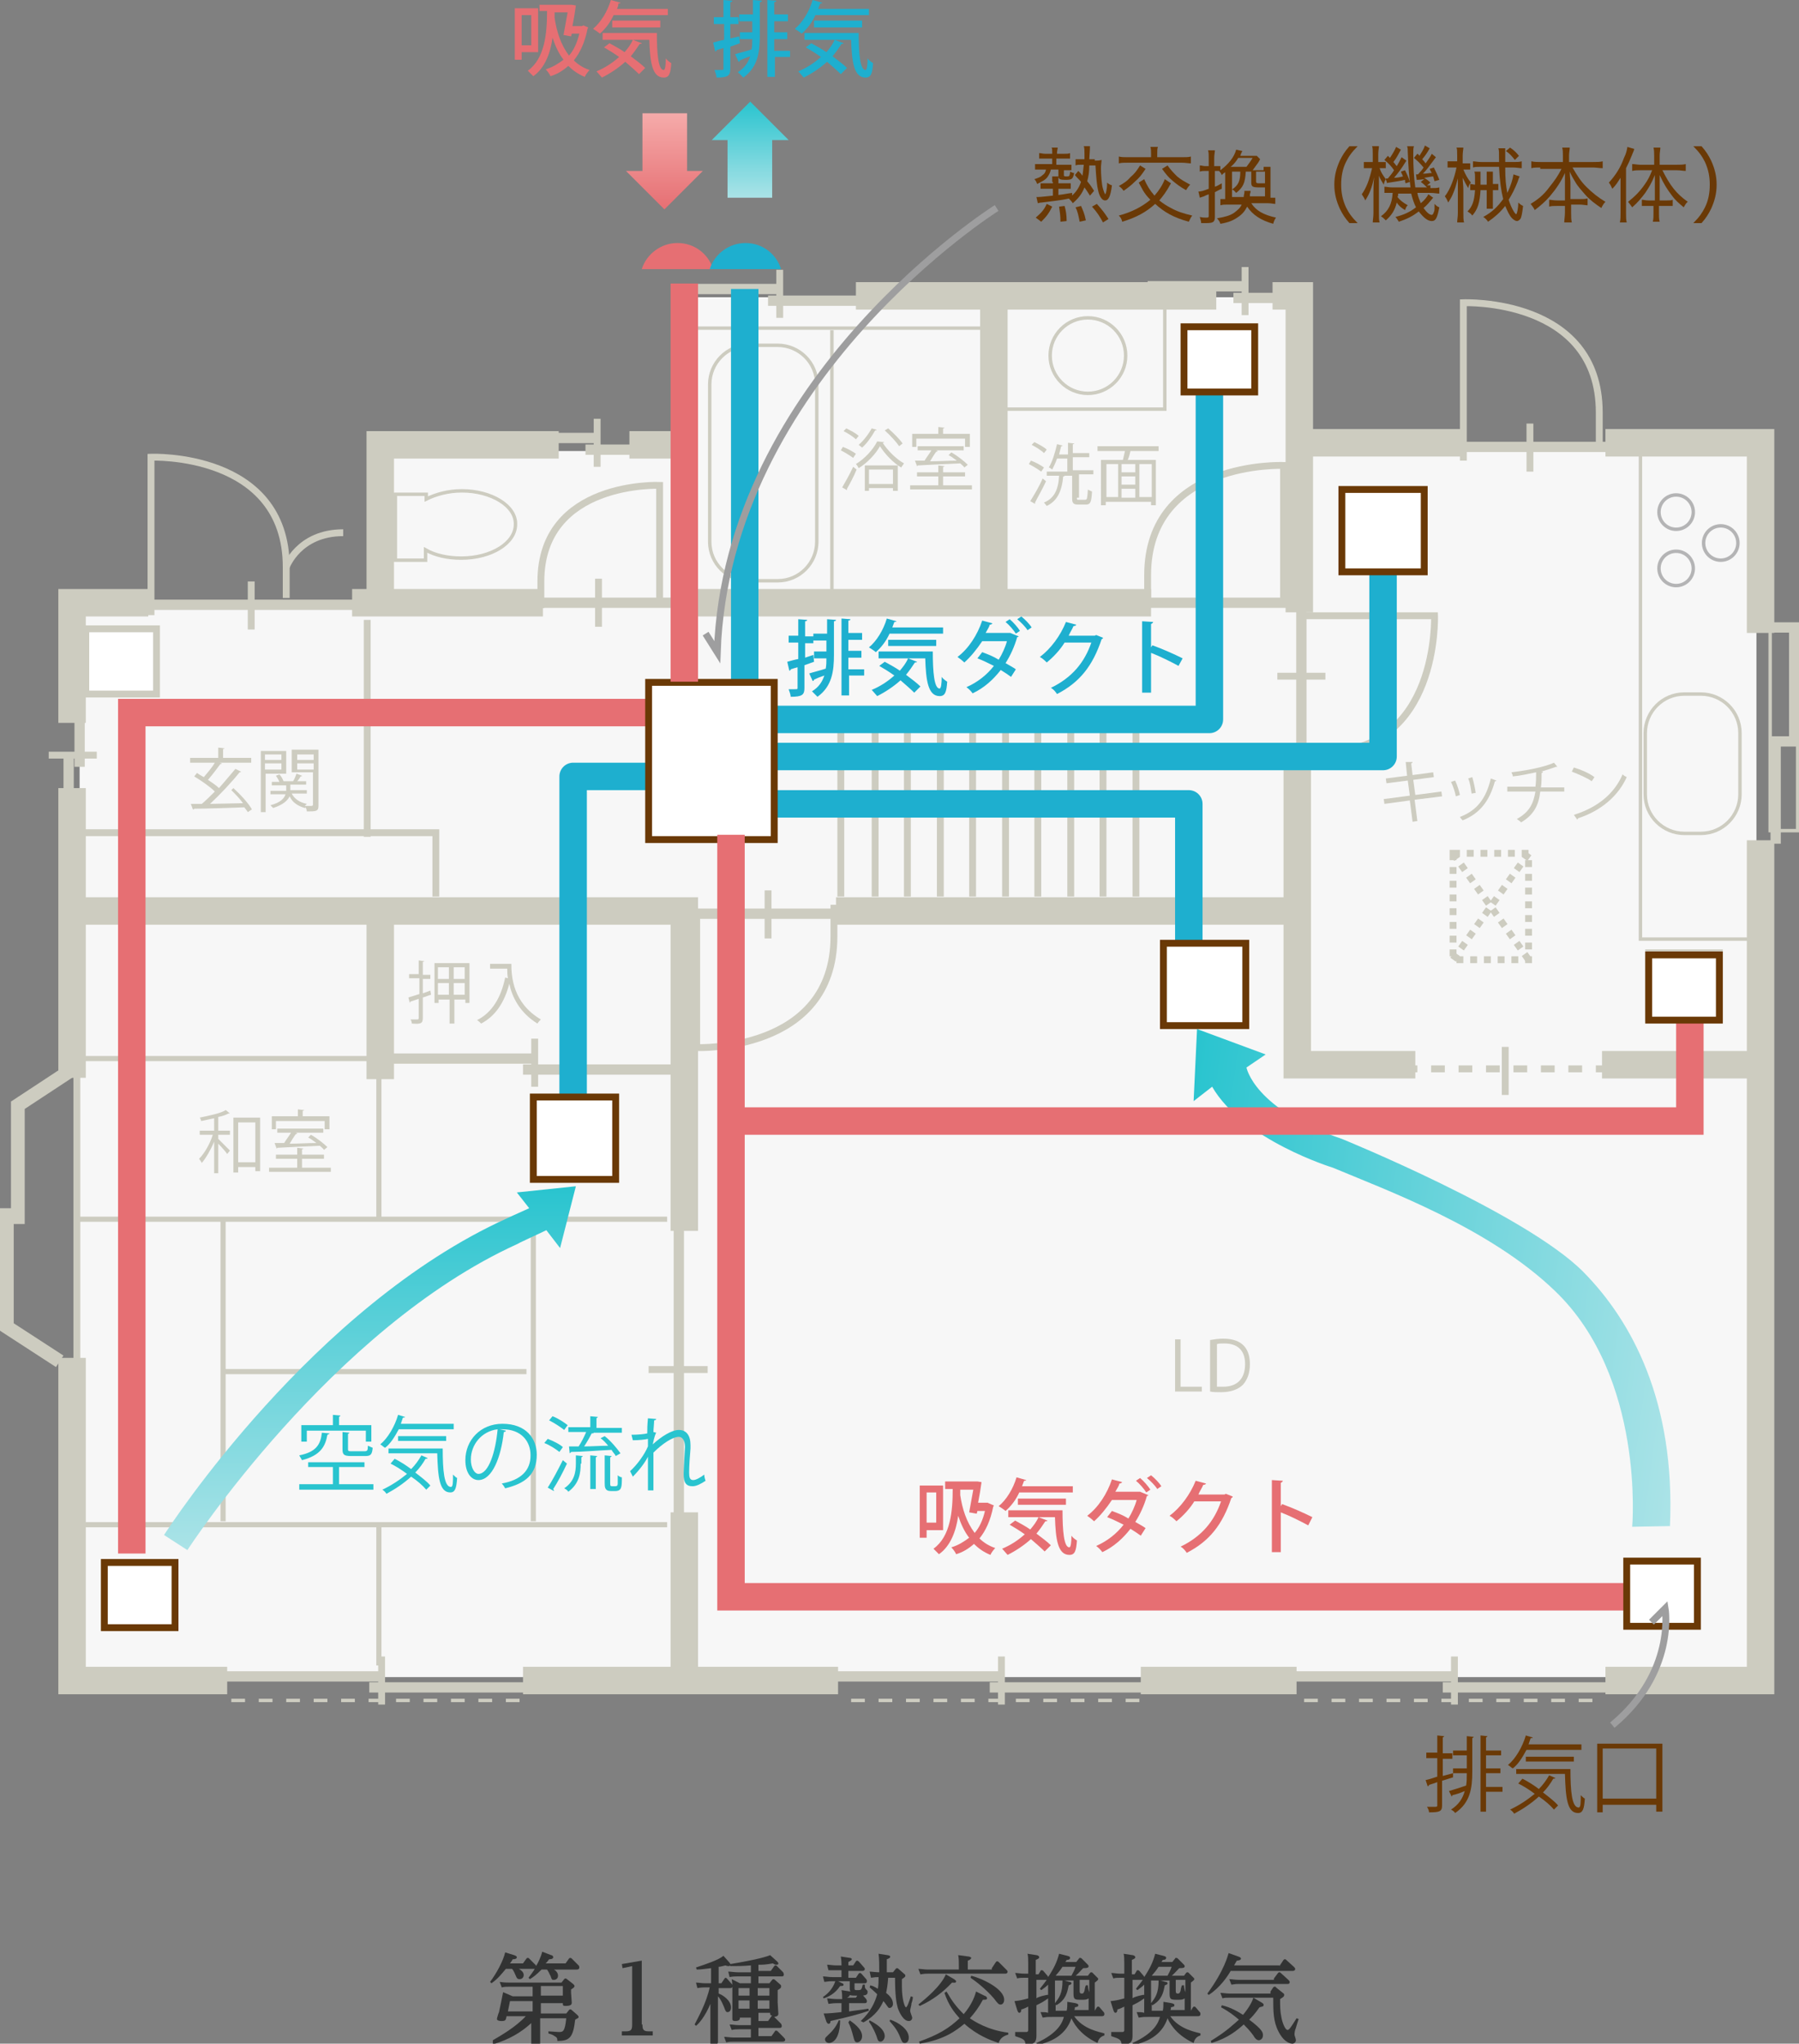 <?xml version="1.0" encoding="utf-8"?>
<!-- Generator: Adobe Illustrator 23.0.6, SVG Export Plug-In . SVG Version: 6.00 Build 0)  -->
<svg version="1.1" id="レイヤー_1" xmlns="http://www.w3.org/2000/svg" xmlns:xlink="http://www.w3.org/1999/xlink" x="0px"
	 y="0px" viewBox="0 0 262.1 297.7" style="enable-background:new 0 0 262.1 297.7;" xml:space="preserve">
<rect x="0" y="0" width="262.1" height="297.7" fill="#808080" stroke="none"/>
<style type="text/css">
	.st0{fill:#F7F7F7;}
	.st1{fill:url(#SVGID_1_);}
	.st2{fill:url(#SVGID_2_);}
	.st3{fill:none;stroke:#CDCCC0;stroke-width:4;}
	.st4{fill:url(#SVGID_3_);}
	.st5{fill:none;stroke:#CDCCC0;stroke-width:1.5;}
	.st6{fill:none;stroke:#CDCCC0;}
	.st7{fill:none;stroke:#CDCCC0;stroke-width:0.5;stroke-dasharray:2;}
	.st8{fill:none;stroke:#CDCCC0;stroke-dasharray:2;}
	.st9{fill:none;stroke:#CDCCC0;stroke-width:2;}
	.st10{fill:none;stroke:#CDCCC0;stroke-width:0.5;}
	.st11{fill:none;stroke:#CDCCC0;stroke-width:0.75;}
	.st12{fill:#FFFFFF;stroke:#CDCCC0;}
	.st13{fill:none;stroke:#CDCCC0;stroke-dasharray:1;}
	.st14{fill:none;stroke:#B4B4B5;stroke-width:0.5;}
	.st15{fill:none;stroke:#1EAFCF;stroke-width:4;stroke-linejoin:round;}
	.st16{fill:url(#SVGID_4_);}
	.st17{fill:#6A3906;}
	.st18{fill:#323333;}
	.st19{fill:none;stroke:#E66F73;stroke-width:4;}
	.st20{fill:#FFFFFF;stroke:#6A3906;}
	.st21{fill:#E66F73;}
	.st22{fill:#1EAFCF;}
	.st23{fill:#CDCCC0;}
	.st24{fill:#29C4CF;}
	.st25{fill:none;stroke:#9E9E9F;}
</style>
<polygon class="st0" points="190.6,64.7 255.9,64.7 255.9,244.3 11.6,244.3 11.6,88.3 56.2,88.3 56.2,65.7 99.6,65.7 99.6,43.3 
	188.9,43.3 188.9,64.7 "/>
<linearGradient id="SVGID_1_" gradientUnits="userSpaceOnUse" x1="-237.334" y1="1294.791" x2="-237.334" y2="1280.771" gradientTransform="matrix(-1 0 0 -1 -128.032 1309.59)">
	<stop  offset="0" style="stop-color:#29C4CF"/>
	<stop  offset="1" style="stop-color:#ABE3E7"/>
</linearGradient>
<polygon class="st1" points="106,20.4 106,28.8 112.5,28.8 112.5,20.4 114.9,20.4 109.3,14.8 103.7,20.4 "/>
<linearGradient id="SVGID_2_" gradientUnits="userSpaceOnUse" x1="330.554" y1="52.04" x2="330.554" y2="38.02" gradientTransform="matrix(1 0 0 1 -233.752 -21.557)">
	<stop  offset="0" style="stop-color:#E66F73"/>
	<stop  offset="1" style="stop-color:#F5ABAA"/>
</linearGradient>
<polygon class="st2" points="100.1,24.9 100.1,16.5 93.6,16.5 93.6,24.9 91.2,24.9 96.8,30.5 102.4,24.9 "/>
<g>
	<polyline class="st3" points="256.5,122.4 256.5,244.8 233.9,244.8 	"/>
	<polyline class="st3" points="256.5,92.2 256.5,64.5 233.9,64.5 	"/>
	<line class="st3" x1="212.9" y1="64.5" x2="190.3" y2="64.5"/>
	<polyline class="st3" points="189.3,89.2 189.3,43.1 185.4,43.1 	"/>
	<polyline class="st3" points="189,109.1 189,155.1 206.2,155.1 	"/>
	<line class="st3" x1="233.4" y1="155.1" x2="254.7" y2="155.1"/>
	<line class="st3" x1="55.4" y1="132.8" x2="55.4" y2="157.2"/>
	<line class="st3" x1="144.8" y1="89.2" x2="144.8" y2="43.1"/>
	<line class="st3" x1="177.2" y1="43.1" x2="124.7" y2="43.1"/>
	<polyline class="st3" points="10.5,197.8 10.5,244.8 33.1,244.8 	"/>
	<polyline class="st3" points="10.5,105.3 10.5,87.8 21.6,87.8 	"/>
	<line class="st3" x1="51.3" y1="87.8" x2="79.1" y2="87.8"/>
	<line class="st3" x1="99.8" y1="87.8" x2="167.7" y2="87.8"/>
	<line class="st3" x1="121.8" y1="132.7" x2="189.7" y2="132.7"/>
	<polyline class="st3" points="55.4,87 55.4,64.8 81.4,64.8 	"/>
	<line class="st3" x1="91.7" y1="64.8" x2="98.8" y2="64.8"/>
	<line class="st3" x1="76.2" y1="244.8" x2="122.1" y2="244.8"/>
	<line class="st3" x1="166.2" y1="244.8" x2="188.9" y2="244.8"/>
	<line class="st3" x1="10.5" y1="114.8" x2="10.5" y2="157"/>
	
		<linearGradient id="SVGID_3_" gradientUnits="userSpaceOnUse" x1="-487.003" y1="430.713" x2="-487.003" y2="352.847" gradientTransform="matrix(-0.133 0.991 -0.991 -0.133 532.255 721.282)">
		<stop  offset="0" style="stop-color:#29C4CF"/>
		<stop  offset="1" style="stop-color:#ABE3E7"/>
	</linearGradient>
	<path class="st4" d="M194.2,170.1c0,0-13.1-4-17.6-11.8l-2.7,2.1l0.5-10.5l10,3.7l-2.8,1.9c0,0,1.1,6.1,13.9,10.4
		c0,0,26.8,10.9,35.2,19.4c7,7.1,13.4,18.8,12.6,37l-5.5,0.1c0,0,1.9-21.7-11.2-34.3C217,178.8,201.8,173.3,194.2,170.1z"/>
	<line class="st3" x1="99.7" y1="220.3" x2="99.7" y2="244.8"/>
	<polyline class="st3" points="99.7,179.3 99.7,132.7 10.7,132.7 	"/>
	<line class="st5" x1="187.7" y1="244.2" x2="212.2" y2="244.2"/>
	<line class="st5" x1="210.2" y1="245.8" x2="234.7" y2="245.8"/>
	<line class="st6" x1="211.9" y1="241.3" x2="211.9" y2="248.3"/>
	<line class="st7" x1="190" y1="247.7" x2="234" y2="247.7"/>
	<line class="st8" x1="196.5" y1="155.7" x2="240.5" y2="155.7"/>
	<line class="st5" x1="121.7" y1="244.2" x2="146.2" y2="244.2"/>
	<line class="st5" x1="99" y1="133.1" x2="123.6" y2="133.1"/>
	<line class="st5" x1="144.2" y1="245.8" x2="168.7" y2="245.8"/>
	<line class="st6" x1="145.9" y1="241.3" x2="145.9" y2="248.3"/>
	<line class="st5" x1="99.5" y1="42.1" x2="114" y2="42.1"/>
	<line class="st5" x1="111.9" y1="43.8" x2="136.5" y2="43.8"/>
	<line class="st6" x1="113.6" y1="39.3" x2="113.6" y2="46.3"/>
	<line class="st5" x1="167.2" y1="41.7" x2="181.7" y2="41.7"/>
	<line class="st5" x1="179.7" y1="43.4" x2="189.5" y2="43.4"/>
	<line class="st6" x1="181.4" y1="38.9" x2="181.4" y2="45.9"/>
	<line class="st5" x1="72.9" y1="63.8" x2="87.4" y2="63.8"/>
	<line class="st5" x1="85.3" y1="65.5" x2="95.1" y2="65.5"/>
	<line class="st6" x1="87" y1="61" x2="87" y2="68"/>
	<line class="st5" x1="10" y1="124.2" x2="10" y2="109.7"/>
	<line class="st5" x1="11.6" y1="111.7" x2="11.6" y2="101.9"/>
	<line class="st6" x1="7.1" y1="110" x2="14.1" y2="110"/>
	<line class="st5" x1="53.7" y1="154.2" x2="78.2" y2="154.2"/>
	<line class="st5" x1="76.2" y1="155.8" x2="100.7" y2="155.8"/>
	<line class="st6" x1="77.9" y1="151.3" x2="77.9" y2="158.3"/>
	<line class="st6" x1="219.3" y1="152.5" x2="219.3" y2="159.5"/>
	<line class="st6" x1="111.9" y1="129.7" x2="111.9" y2="136.7"/>
	<line class="st5" x1="210" y1="65.1" x2="234.6" y2="65.1"/>
	<line class="st6" x1="222.9" y1="61.7" x2="222.9" y2="68.7"/>
	<line class="st5" x1="189.6" y1="87.1" x2="189.6" y2="111.6"/>
	<line class="st6" x1="193.1" y1="98.5" x2="186.1" y2="98.5"/>
	<line class="st5" x1="74.3" y1="87.8" x2="98.9" y2="87.8"/>
	<line class="st6" x1="87.2" y1="84.3" x2="87.2" y2="91.3"/>
	<line class="st5" x1="164.3" y1="87.8" x2="188.9" y2="87.8"/>
	<line class="st6" x1="177.2" y1="84.3" x2="177.2" y2="91.3"/>
	<line class="st5" x1="18.2" y1="88.1" x2="53.2" y2="88.1"/>
	<line class="st6" x1="36.6" y1="84.7" x2="36.6" y2="91.7"/>
	<line class="st6" x1="103.1" y1="199.5" x2="94.5" y2="199.5"/>
	<line class="st7" x1="124" y1="247.7" x2="168" y2="247.7"/>
	<line class="st5" x1="31.3" y1="244.2" x2="55.9" y2="244.2"/>
	<line class="st5" x1="53.8" y1="245.8" x2="78.4" y2="245.8"/>
	<line class="st6" x1="55.6" y1="241.3" x2="55.6" y2="248.3"/>
	<line class="st7" x1="33.7" y1="247.7" x2="77.7" y2="247.7"/>
	<polyline class="st9" points="10.2,156 2.6,161 2.6,178.3 	"/>
	<polyline class="st9" points="8.7,198.3 1,193.3 1,176 	"/>
	<line class="st5" x1="98.9" y1="178.3" x2="98.9" y2="221.7"/>
	<polyline class="st5" points="256.7,91.4 261.4,91.4 261.4,108 258.7,108 258.7,122.9 	"/>
	<path class="st5" d="M255.6,122"/>
	<rect x="257.9" y="91.7" class="st10" width="4" height="29.3"/>
	<path class="st6" d="M22,89.6v-23c0,0,19.7-0.8,19.7,16v4.5"/>
	<path class="st6" d="M213.2,67.1v-23c0,0,19.8-0.8,19.8,16v4.5"/>
	<path class="st6" d="M187,87.8v-20c0,0-19.8-0.8-19.8,16v4.5"/>
	<path class="st6" d="M189,89.7h20c0,0,0.7,19.8-16,19.8h-4.5"/>
	<path class="st6" d="M96.1,88.1V70.7c0,0-17.3-0.7-17.3,14v3.9"/>
	<path class="st6" d="M101.5,132.4v20.2c0,0,20,0.8,20-16.2v-4.6"/>
	<path class="st6" d="M41.7,82.6c0,0,1.8-5,8.3-5"/>
	<line class="st6" x1="127.5" y1="130.6" x2="127.5" y2="106.6"/>
	<line class="st6" x1="132.2" y1="130.6" x2="132.2" y2="106.6"/>
	<line class="st6" x1="137" y1="130.6" x2="137" y2="106.6"/>
	<line class="st6" x1="141.7" y1="130.6" x2="141.7" y2="106.6"/>
	<line class="st6" x1="146.5" y1="130.6" x2="146.5" y2="106.6"/>
	<line class="st6" x1="151.2" y1="130.6" x2="151.2" y2="106.6"/>
	<line class="st6" x1="156" y1="130.6" x2="156" y2="106.6"/>
	<line class="st6" x1="160.7" y1="130.6" x2="160.7" y2="106.6"/>
	<line class="st6" x1="165.5" y1="130.6" x2="165.5" y2="106.6"/>
	<line class="st6" x1="122.5" y1="130.6" x2="122.5" y2="106.6"/>
	<line class="st6" x1="53.5" y1="90.3" x2="53.5" y2="121.9"/>
	<polyline class="st6" points="12,121.3 63.5,121.3 63.5,130.6 	"/>
	<line class="st6" x1="11.2" y1="156.7" x2="11.2" y2="198.2"/>
	<line class="st11" x1="11.5" y1="177.6" x2="97.2" y2="177.6"/>
	<line class="st11" x1="11.5" y1="222.1" x2="97.2" y2="222.1"/>
	<line class="st11" x1="77.7" y1="177.8" x2="77.7" y2="221.6"/>
	<line class="st11" x1="32.5" y1="177.8" x2="32.5" y2="221.6"/>
	<line class="st11" x1="55.2" y1="222.1" x2="55.2" y2="242.6"/>
	<line class="st11" x1="55.2" y1="156.8" x2="55.2" y2="177.3"/>
	<line class="st11" x1="32.7" y1="199.8" x2="76.7" y2="199.8"/>
	<line class="st11" x1="11.1" y1="154.2" x2="55.1" y2="154.2"/>
	<rect x="240.2" y="138.8" class="st12" width="10.3" height="9.5"/>
	<polyline class="st10" points="239,66.3 239,136.8 255,136.8 	"/>
	<rect x="211.7" y="124.3" class="st13" width="11" height="15.5"/>
	<path class="st10" d="M119,78.9c0,3.1-2.5,5.7-5.7,5.7h-4.2c-3.1,0-5.7-2.5-5.7-5.7V56c0-3.1,2.5-5.7,5.7-5.7h4.2
		c3.1,0,5.7,2.5,5.7,5.7V78.9z"/>
	<path class="st10" d="M253.5,115.7c0,3.1-2.5,5.7-5.7,5.7h-2.4c-3.1,0-5.7-2.5-5.7-5.7v-8.9c0-3.1,2.5-5.7,5.7-5.7h2.4
		c3.1,0,5.7,2.5,5.7,5.7V115.7z"/>
	<circle class="st10" cx="158.5" cy="51.8" r="5.5"/>
	<polyline class="st10" points="146,59.6 169.7,59.6 169.7,44.3 	"/>
	<line class="st10" x1="100" y1="47.8" x2="143.5" y2="47.8"/>
	<line class="st10" x1="121.2" y1="48.1" x2="121.2" y2="87.1"/>
	<path class="st10" d="M67.3,71.5c-2,0-3.8,0.5-5.2,1.2V72h-4.5v9.6H62v-1.5c1.4,0.8,3.2,1.2,5.2,1.2c4.4,0,7.9-2.2,7.9-4.9
		C75.2,73.7,71.6,71.5,67.3,71.5z"/>
	<circle class="st14" cx="244.2" cy="74.6" r="2.5"/>
	<circle class="st14" cx="244.2" cy="82.8" r="2.5"/>
	<circle class="st14" cx="250.7" cy="79.1" r="2.5"/>
	<polyline class="st15" points="108.5,42.1 108.5,104.8 176.2,104.8 176.2,56.1 	"/>
	<polyline class="st15" points="109.5,110.2 201.5,110.2 201.5,82.9 	"/>
	<polyline class="st15" points="110.5,117.1 173.2,117.1 173.2,140.3 	"/>
	<polyline class="st15" points="96.2,113.1 83.5,113.1 83.5,161.1 	"/>
	<linearGradient id="SVGID_4_" gradientUnits="userSpaceOnUse" x1="53.882" y1="225.833" x2="53.882" y2="172.823">
		<stop  offset="0" style="stop-color:#ABE3E7"/>
		<stop  offset="1" style="stop-color:#29C4CF"/>
	</linearGradient>
	<path class="st16" d="M83.9,172.8l-8.6,0.9l1.8,2.3c-1.8,0.8-3.3,1.5-3.3,1.5c-28.2,12.8-49,44.7-49.9,46.1l3.4,2.2
		c0.2-0.3,21-32.3,48.1-44.6c0.1-0.1,2.1-1,4.2-2l2,2.6L83.9,172.8z"/>
	<line class="st13" x1="222.7" y1="124.3" x2="211.7" y2="139.8"/>
	<line class="st13" x1="211.7" y1="124.3" x2="222.7" y2="139.8"/>
</g>
<g>
	<path class="st17" d="M153.3,22.2c0-0.3,0-0.6-0.1-0.7h0.9c0,0.2-0.1,0.5-0.1,0.7v0.2h1c0.4,0,0.7,0,0.9-0.1v0.8
		c-0.2,0-0.5,0-0.9,0h-1.1V24h1.3c0.4,0,0.6,0,0.9,0v0.8c-0.3,0-0.4,0-0.9,0H155v0.7c0,0.1,0,0.2,0.3,0.2c0.5,0,0.5,0,0.6-0.5l0-0.2
		c0.2,0.1,0.4,0.2,0.6,0.2c-0.2,0.9-0.3,1-1.3,1c-0.7,0-1-0.1-1-0.5v-1h-1.1c-0.1,0.5-0.3,0.8-0.5,1.1c-0.3,0.4-0.7,0.6-1.5,1
		c-0.1-0.3-0.2-0.5-0.4-0.7c0.6-0.2,0.9-0.3,1.2-0.6c0.3-0.2,0.4-0.4,0.5-0.8h-0.7c-0.3,0-0.6,0-0.9,0v-0.8c0.2,0,0.5,0,0.9,0h1.6
		v-0.8h-1.1c-0.4,0-0.6,0-0.8,0v-0.8c0.3,0,0.5,0.1,0.9,0.1h1V22.2z M153.3,26.5c0-0.3,0-0.6,0-0.8h0.9c0,0.2,0,0.4,0,0.8v0.2h1.1
		c0.3,0,0.6,0,0.7,0v0.8c-0.2,0-0.4,0-0.7,0h-1.1v0.9c0.9-0.1,1.2-0.2,2-0.3l0,0.7c-1.2,0.3-1.2,0.3-4.4,0.7c-0.3,0-0.5,0.1-0.6,0.1
		l-0.2-0.9c0.2,0,0.2,0,0.2,0c0.4,0,1.2-0.1,2.2-0.2v-1h-1.1c-0.3,0-0.5,0-0.7,0v-0.8c0.2,0,0.4,0,0.7,0h1.1V26.5z M150.9,31.7
		c0.8-0.7,1.2-1.1,1.6-2l0.8,0.4c-0.5,1-0.8,1.4-1.6,2.2L150.9,31.7z M154.5,32.3c0-0.9-0.1-1.5-0.2-2.2l0.8-0.1
		c0.2,0.7,0.3,1.3,0.3,2.2L154.5,32.3z M159.5,23.4c0.4,0,0.6,0,1-0.1c0,0.2-0.1,0.7-0.1,1.2c0,0.9,0.1,2.4,0.3,3
		c0.1,0.4,0.3,0.8,0.3,0.8c0.1,0,0.3-0.7,0.3-1.7c0.2,0.2,0.4,0.3,0.7,0.4c-0.2,1.6-0.5,2.2-1,2.2c-0.4,0-0.8-0.5-1-1.4
		c-0.2-0.8-0.3-2-0.4-3.7h-0.9c0,0.9-0.1,1.6-0.3,2.3c0.5,0.6,0.6,0.8,1,1.4l-0.6,0.7c-0.4-0.6-0.5-0.8-0.8-1.2
		c-0.4,1-0.9,1.6-1.7,2.3c-0.2-0.3-0.4-0.5-0.6-0.7c0.9-0.7,1.4-1.3,1.8-2.4c-0.3-0.4-0.5-0.5-0.9-1l0.5-0.6
		c0.3,0.3,0.4,0.4,0.6,0.7c0.1-0.5,0.1-0.9,0.2-1.6h-0.4c-0.3,0-0.6,0-0.8,0.1v-0.9c0.3,0,0.5,0,0.8,0h0.5c0-0.3,0-0.5,0-0.8
		c0-0.5,0-0.8-0.1-1.1h0.9c0,0.3,0,0.3-0.1,1.9H159.5z M157.3,32.3c-0.2-1-0.3-1.5-0.6-2.1l0.8-0.2c0.3,0.7,0.5,1.1,0.7,2.1
		L157.3,32.3z M160.7,32.4c-0.5-0.9-0.8-1.4-1.6-2.3l0.7-0.4c0.9,1,1.1,1.3,1.7,2.2L160.7,32.4z"/>
	<path class="st17" d="M170.6,26.7c-0.7,1.3-1.2,1.9-1.7,2.5c0.5,0.4,1.1,0.8,1.7,1.1c0.9,0.5,1.8,0.8,3.1,1.1
		c-0.3,0.4-0.3,0.5-0.5,0.9c-2.2-0.6-3.6-1.4-4.9-2.6c-1.3,1.2-2.8,2-4.8,2.6c-0.1-0.4-0.2-0.6-0.5-0.9c1.9-0.5,3.4-1.3,4.6-2.3
		c-0.5-0.5-0.8-0.9-1.1-1.4c0,0-0.2-0.4-0.6-1.1l0.8-0.5c0.4,0.9,0.8,1.6,1.5,2.4c0.7-0.8,1.2-1.6,1.5-2.4L170.6,26.7z M167.7,22.4
		c0-0.4,0-0.7-0.1-1h1.1c-0.1,0.2-0.1,0.6-0.1,1v0.5h3.5c0.6,0,1.1,0,1.4-0.1v1c-0.3,0-0.8-0.1-1.4-0.1h-7.7c-0.7,0-1,0-1.4,0.1v-1
		c0.4,0.1,0.8,0.1,1.4,0.1h3.3V22.4z M166.9,24.6c-0.6,0.9-0.9,1.3-1.6,1.9c-0.5,0.5-0.9,0.8-1.6,1.3c-0.2-0.3-0.4-0.5-0.7-0.7
		c0.7-0.4,1.2-0.7,1.7-1.3c0.6-0.5,0.9-0.9,1.4-1.7L166.9,24.6z M170.1,24.1c0.5,0.7,0.9,1.1,1.4,1.6c0.6,0.5,1,0.7,1.9,1.2
		c-0.3,0.3-0.4,0.5-0.6,0.8c-0.9-0.5-1.4-0.9-2-1.4c-0.6-0.5-0.9-0.9-1.5-1.7L170.1,24.1z"/>
	<path class="st17" d="M184.1,24.3c0.5,0,0.7,0,1,0c0,0.3,0,0.6,0,1.1v3.4c0.3,0,0.5,0,0.7,0v0.9c-0.3,0-0.6-0.1-1.1-0.1h-2.4
		c0.7,1.1,1.8,1.7,3.6,2.1c-0.2,0.3-0.3,0.5-0.4,0.9c-1.8-0.5-3-1.3-3.8-2.5c-0.3,0.6-0.7,1.1-1.3,1.5c-0.7,0.5-1.4,0.8-2.6,1
		c-0.1-0.3-0.2-0.5-0.5-0.8c1.2-0.2,1.9-0.4,2.5-0.8c0.5-0.4,0.9-0.7,1.1-1.2h-2.1c-0.4,0-0.6,0-1,0.1v-0.9c0.2,0,0.4,0,0.7,0v-3.3
		c0-0.2,0-0.3,0-0.6c-0.2,0.1-0.3,0.2-0.5,0.4c-0.1-0.3-0.3-0.5-0.4-0.6c-0.2,0-0.2,0-0.4,0h-0.2v2.3c0.3-0.1,0.5-0.2,1-0.5l0,0.8
		c-0.5,0.2-0.6,0.3-1,0.5v3.6c0,0.8-0.3,0.9-1.4,0.9c-0.2,0-0.3,0-0.6,0c0-0.3-0.1-0.5-0.2-0.9c0.4,0.1,0.7,0.1,1,0.1
		c0.3,0,0.3-0.1,0.3-0.3v-3.1c-0.3,0.1-0.5,0.2-0.7,0.3c-0.3,0.1-0.3,0.1-0.6,0.2l-0.2-0.9c0.4,0,0.7-0.1,1.5-0.4v-2.6h-0.5
		c-0.3,0-0.5,0-0.8,0.1v-0.9c0.3,0,0.5,0.1,0.8,0.1h0.5v-1.1c0-0.6,0-0.9-0.1-1.2h1c0,0.3-0.1,0.6-0.1,1.2v1.1h0.2
		c0.3,0,0.5,0,0.7,0v0.6c1.2-0.9,2-1.9,2.3-3l0.9,0.2c0,0.1-0.1,0.1-0.1,0.2c-0.1,0.2-0.1,0.2-0.2,0.5h1.5c0.4,0,0.6,0,0.9,0
		l0.5,0.5c-0.1,0.1-0.1,0.2-0.3,0.5c-0.2,0.3-0.6,0.8-0.8,1.1H184.1z M181.6,24.3c0.3-0.4,0.6-0.8,0.9-1.3h-2.1
		c-0.3,0.5-0.6,0.9-1.1,1.3c0.1,0,0.1,0,0.3,0H181.6z M181.2,28.7c0-0.3,0.1-0.5,0.1-0.7c0,0,0-0.1,0-0.2l0.9,0c0,0.2,0,0.2-0.1,0.5
		c0,0.1,0,0.2,0,0.3h2.2v-1.3c-0.6,0-0.6,0-0.8,0c-1,0-1.2-0.1-1.2-0.7V25h-0.8c-0.1,1.7-0.4,2.3-1.4,3.1c-0.2-0.2-0.3-0.4-0.6-0.5
		c0.9-0.6,1.2-1.2,1.2-2.6h-1.2v3.7H181.2z M184.2,25H183v1.4c0,0.3,0.1,0.3,0.6,0.3c0,0,0.4,0,0.4,0c0.2,0,0.2,0,0.3,0V25z"/>
	<path class="st17" d="M196.6,32.5c-0.7-0.8-1-1.3-1.4-2.1c-0.5-1.1-0.8-2.2-0.8-3.5s0.3-2.4,0.8-3.5c0.4-0.8,0.7-1.3,1.4-2.1h1.2
		c-0.9,0.9-1.3,1.5-1.7,2.3c-0.5,1-0.7,2.1-0.7,3.3c0,1.2,0.2,2.2,0.7,3.3c0.4,0.8,0.8,1.4,1.7,2.3H196.6z"/>
	<path class="st17" d="M201.9,26.1c-0.1,0.2-0.2,0.3-0.3,0.8c-0.3-0.5-0.5-0.8-0.7-1.3c0,0.6,0,1.3,0,1.7V31c0,0.7,0,1.1,0.1,1.4h-1
		c0-0.3,0.1-0.8,0.1-1.4v-3c0-0.5,0-1.3,0.1-2.2c-0.3,1.5-0.7,2.5-1.3,3.4c-0.1-0.3-0.3-0.6-0.5-0.9c0.7-1,1.1-2.1,1.5-3.8h-0.4
		c-0.3,0-0.6,0-0.8,0v-0.9c0.2,0,0.4,0,0.8,0h0.5v-1.1c0-0.6,0-1-0.1-1.2h1c0,0.3-0.1,0.6-0.1,1.2v1.1h0.3c0.3,0,0.6,0,0.8,0v0.9
		c-0.3,0-0.5,0-0.7,0H201C201.2,25.1,201.4,25.4,201.9,26.1C201.9,26,202,26,202,26c0,0,0.1,0,0.2,0c0.4-0.5,0.6-0.7,0.9-1.2
		c-0.4-0.6-0.8-1-1.4-1.5l0.5-0.6c0.2,0.2,0.2,0.2,0.3,0.3c0.4-0.6,0.7-1.1,0.9-1.6l0.7,0.4c-0.4,0.7-0.6,1.2-1.1,1.8
		c0.2,0.2,0.3,0.4,0.5,0.6c0.3-0.5,0.4-0.7,0.7-1.3l0.7,0.5c-0.8,1.3-1.2,1.8-1.8,2.5c0.5,0,0.9-0.1,1.3-0.2
		c-0.1-0.3-0.2-0.4-0.3-0.7l0.6-0.2c0.3,0.6,0.5,1,0.7,1.7l-0.6,0.2c-0.1-0.2-0.1-0.2-0.1-0.5c-0.4,0.1-1.6,0.3-2.3,0.4
		c-0.1,0-0.2,0-0.3,0.1L201.9,26.1z M208.4,27.4c0.7,0,0.9,0,1.3-0.1v0.9c-0.4,0-0.7-0.1-1.3-0.1h-1.9c0.1,0.6,0.3,1,0.5,1.5
		c0.6-0.5,0.9-0.9,1.1-1.3l0.7,0.5c-0.5,0.6-0.9,1.1-1.4,1.5c0.5,0.7,0.9,1,1.2,1c0.1,0,0.2-0.1,0.3-0.4c0.1-0.2,0.1-0.4,0.1-0.6
		c0,0,0-0.1,0-0.3c0-0.1,0-0.2,0-0.3c0.3,0.3,0.4,0.4,0.7,0.5c-0.3,1.5-0.5,2-1.1,2c-0.6,0-1.2-0.5-1.9-1.4
		c-0.9,0.7-1.7,1.1-2.9,1.5c-0.2-0.3-0.3-0.5-0.5-0.7c1.2-0.3,2.1-0.7,3-1.4c-0.3-0.6-0.5-1.2-0.7-2h-1.9c0,0.3,0,0.3-0.1,0.5
		c0.4,0.5,0.8,0.8,1.5,1.2c-0.2,0.2-0.2,0.2-0.4,0.7c-0.5-0.3-0.9-0.6-1.2-1.1c-0.3,1.2-0.8,1.9-1.6,2.6c-0.3-0.3-0.4-0.4-0.7-0.6
		c1.1-0.8,1.6-1.8,1.7-3.4h-0.1c-0.4,0-0.8,0-1.1,0v-0.9c0.3,0,0.6,0.1,1.1,0.1h2.7c-0.2-1.5-0.3-2.7-0.4-5.2c0-0.4,0-0.5-0.1-0.8h1
		c-0.1,0.3-0.1,0.5-0.1,1.2c0,1.8,0.1,3.5,0.3,4.8h1.7c-0.3-0.3-0.5-0.5-0.9-0.8l0.5-0.4c-0.7,0.1-1.1,0.1-1.1,0.1l-0.1-0.8
		c0.1,0,0.1,0,0.3,0c0.4-0.5,0.5-0.5,0.8-1c-0.5-0.6-0.8-0.9-1.4-1.4l0.5-0.6c0.2,0.1,0.2,0.2,0.3,0.3c0.3-0.5,0.6-0.9,0.8-1.5
		l0.7,0.4c-0.4,0.7-0.6,1-1.1,1.6c0.2,0.2,0.3,0.3,0.5,0.6c0.4-0.6,0.6-0.8,0.9-1.4l0.6,0.5c-1.2,1.6-1.3,1.8-1.9,2.4
		c0.7,0,0.8-0.1,1.3-0.1c-0.1-0.2-0.2-0.3-0.3-0.6l0.6-0.2c0.3,0.6,0.5,1,0.8,1.8l-0.7,0.2c-0.1-0.3-0.1-0.4-0.2-0.7
		c-0.2,0-0.6,0.1-1.3,0.2c0.3,0.2,0.6,0.4,0.9,0.7l-0.5,0.4H208.4z"/>
	<path class="st17" d="M212.3,22.7c0-0.6,0-1-0.1-1.2h1c0,0.3-0.1,0.6-0.1,1.2v1.1h0.3c0.3,0,0.5,0,0.8,0v0.9c-0.3,0-0.4,0-0.8,0
		h-0.2c0.3,0.7,0.6,1.3,1.1,1.9c-0.2,0.2-0.3,0.4-0.4,0.8c-0.3-0.5-0.5-0.9-0.8-1.5c0,0.5,0.1,1.1,0.1,1.8V31c0,0.6,0,1.1,0.1,1.4
		h-1c0-0.4,0.1-0.8,0.1-1.4v-3.1c0-0.1,0-0.2,0-1c0,0,0-0.2,0-0.4c0-0.1,0-0.3,0-0.5c-0.3,1.1-0.4,1.5-0.7,2.2
		c-0.2,0.5-0.4,0.8-0.7,1.3c-0.2-0.4-0.2-0.5-0.5-0.9c0.8-1,1.4-2.7,1.7-4.2h-0.5c-0.3,0-0.6,0-0.8,0v-0.9c0.2,0,0.4,0,0.8,0h0.6
		V22.7z M216.6,25.9c0-0.4,0-0.6,0-0.9h0.9c0,0.3,0,0.6,0,0.9v0.9c0.3,0,0.6,0,0.8,0v0.9c-0.3,0-0.5,0-0.8,0v1.7c0,0.5,0,0.7,0,1
		h-0.9c0-0.4,0-0.6,0-1v-1.7h-0.9c-0.1,1.8-0.4,2.8-1.2,3.7c-0.2-0.3-0.4-0.4-0.7-0.6c0.7-0.7,1-1.5,1.1-3.1c-0.3,0-0.5,0-0.7,0
		v-0.9c0.2,0,0.5,0.1,0.7,0.1c0-0.4,0-0.5,0-1.1c0-0.3,0-0.6-0.1-0.8h0.9c0,0.2,0,0.4,0,0.8c0,0.6,0,0.8,0,1.1h0.9V25.9z
		 M221.4,25.7c-0.1,0.2-0.1,0.2-0.3,0.8c-0.4,1-0.8,1.8-1.3,2.6c0.3,1,0.9,2.1,1.1,2.1c0.1,0,0.3-0.8,0.3-1.7
		c0.3,0.3,0.5,0.4,0.7,0.5c-0.1,0.9-0.2,1.4-0.3,1.7c-0.1,0.3-0.4,0.5-0.6,0.5c-0.2,0-0.5-0.2-0.7-0.4c-0.4-0.4-0.7-1.1-1-1.8
		c-0.8,1-1.5,1.6-2.5,2.3c-0.2-0.3-0.4-0.5-0.7-0.7c1.3-0.7,2.1-1.5,2.9-2.6c-0.3-1.3-0.5-2.5-0.6-4.7h-2.6c-0.5,0-0.9,0-1.2,0.1
		v-0.9c0.3,0,0.7,0.1,1.2,0.1h2.6c0-1.5,0-1.7-0.1-2h1c0,0.2,0,0.4,0,0.7c0,0.1,0,0.3,0,0.6c0,0.2,0,0.4,0,0.7h1.2
		c0.5,0,0.9,0,1.2-0.1v1c-0.4,0-0.7-0.1-1.3-0.1h-1.1c0,1.7,0.1,2.6,0.3,3.7c0.5-1,0.8-2,0.9-2.7L221.4,25.7z M220.7,23.3
		c-0.4-0.5-0.7-0.9-1.3-1.3l0.6-0.5c0.6,0.4,0.9,0.7,1.3,1.2L220.7,23.3z"/>
	<path class="st17" d="M224.4,24.4c-0.5,0-0.9,0-1.3,0.1v-1c0.5,0.1,0.8,0.1,1.3,0.1h3.3v-1c0-0.4,0-0.7-0.1-1.1h1.1
		c0,0.3-0.1,0.7-0.1,1.1v1h3.5c0.6,0,1,0,1.4-0.1v1c-0.5,0-0.9-0.1-1.4-0.1h-3c0.7,1.2,1.2,2,2,2.8c0.9,0.9,1.8,1.6,2.8,2.2
		c-0.3,0.3-0.4,0.5-0.6,0.9c-0.9-0.6-1.7-1.2-2.4-2c-0.5-0.6-1-1.1-1.4-1.8c-0.3-0.5-0.5-0.8-0.8-1.5c0,0.7,0.1,1.2,0.1,1.5V29h1.3
		c0.6,0,0.8,0,1.2-0.1v1c-0.3,0-0.7-0.1-1.2-0.1h-1.2V31c0,0.6,0,1,0.1,1.4h-1.1c0-0.4,0.1-0.9,0.1-1.4v-1h-1.1
		c-0.5,0-0.9,0-1.2,0.1v-1c0.3,0,0.6,0.1,1.2,0.1h1.1v-2.5c0-0.4,0-0.9,0-1.5c-0.6,1.3-1.2,2.2-2.2,3.4c-0.7,0.8-1.4,1.4-2.2,2
		c-0.2-0.4-0.3-0.5-0.6-0.9c1-0.6,1.9-1.3,2.7-2.4c0.8-1,1.3-1.7,1.8-2.7H224.4z"/>
	<path class="st17" d="M236.1,27.3c0-0.6,0-0.9,0-1.4c-0.4,0.6-0.6,1-1.2,1.6c-0.2-0.4-0.2-0.5-0.5-0.9c1-1.1,1.7-2.2,2.2-3.6
		c0.3-0.6,0.4-1,0.5-1.6l1,0.3c-0.1,0.4-0.2,0.5-0.3,0.8c-0.4,1-0.5,1.2-0.9,2V31c0,0.6,0,1,0.1,1.4h-1c0.1-0.4,0.1-0.8,0.1-1.4
		V27.3z M240.1,30c-0.4,0-0.6,0-0.9,0v-0.9c0.3,0,0.5,0.1,1,0.1h0.9V27c0-0.6,0-0.9,0-1.5c-0.5,1.2-0.8,1.7-1.4,2.6
		c-0.6,0.8-1.1,1.4-1.9,2.1c-0.2-0.3-0.3-0.4-0.6-0.8c1-0.8,1.7-1.5,2.4-2.5c0.5-0.7,0.8-1.3,1.1-2.1H239c-0.4,0-0.8,0-1.2,0.1v-1
		c0.3,0,0.8,0.1,1.2,0.1h2v-1.3c0-0.4,0-0.8-0.1-1.2h1c0,0.3-0.1,0.7-0.1,1.2v1.3h2.5c0.5,0,0.9,0,1.3-0.1v1c-0.4,0-0.8-0.1-1.3-0.1
		h-2.1c1.1,2.2,2,3.4,3.7,4.6c-0.3,0.2-0.4,0.5-0.6,0.8c-0.7-0.6-1.2-1-1.7-1.7c-0.7-0.9-1.2-1.7-1.8-3c0,0.6,0,1,0,1.5v2.2h1
		c0.4,0,0.7,0,0.9-0.1v0.9c-0.3,0-0.5,0-0.9,0h-1.1v1.1c0,0.4,0,0.8,0.1,1.2h-1c0.1-0.4,0.1-0.8,0.1-1.2V30H240.1z"/>
	<path class="st17" d="M246.7,32.5c0.9-0.9,1.3-1.5,1.7-2.3c0.5-1,0.7-2.1,0.7-3.3s-0.2-2.2-0.7-3.3c-0.4-0.8-0.8-1.4-1.7-2.3h1.2
		c0.7,0.8,1,1.3,1.4,2.1c0.5,1.1,0.8,2.2,0.8,3.5s-0.3,2.4-0.8,3.5c-0.4,0.8-0.7,1.3-1.4,2.1H246.7z"/>
</g>
<g>
	<path class="st18" d="M78.9,286.9c-0.8,0.8-1.2,1.1-1.7,1.4l-0.2-0.2c0.5-0.7,0.7-0.9,0.9-1.3c-0.1,0-0.1,0-0.2,0h-2.1
		c0.7,0.4,0.7,0.8,0.7,0.9c0,0.3-0.2,0.6-0.6,0.6c-0.3,0-0.4-0.1-0.6-0.6c-0.2-0.5-0.4-0.8-0.5-0.9h-0.9c-0.6,0.7-1.1,1.4-2.1,2.1
		l-0.2-0.2c0.9-1.2,1.9-3,2.2-4.3l1.3,0.4c0.3,0.1,0.4,0.2,0.4,0.3c0,0.2-0.2,0.3-0.6,0.3c-0.1,0.2-0.1,0.2-0.4,0.6h1.9l0.5-0.7
		c0.1-0.1,0.1-0.1,0.2-0.1c0.1,0,0.1,0,0.2,0.1l0.9,0.9c0.1,0.1,0.1,0.1,0.1,0.2c0.3-0.5,0.7-1.3,0.9-2.1l1.3,0.5
		c0.1,0,0.3,0.1,0.3,0.3c0,0.3-0.5,0.3-0.6,0.3c-0.2,0.3-0.3,0.4-0.5,0.6h2.9l0.5-0.7c0.1-0.1,0.1-0.1,0.2-0.1
		c0.1,0,0.2,0.1,0.2,0.1l1,1c0.1,0.1,0.1,0.2,0.1,0.3c0,0.3-0.3,0.3-0.4,0.3h-3.3c0.2,0.1,0.6,0.4,0.6,0.9c0,0.4-0.3,0.6-0.6,0.6
		c-0.3,0-0.3,0-0.5-0.6c-0.1-0.1-0.2-0.5-0.5-0.9H78.9z M71.8,297.2c1.2-0.7,3.3-1.9,4.8-3.5h-2.8c-0.1,0.5-0.1,0.7-0.7,0.7
		c-0.1,0-0.7,0-0.7-0.3c0-0.1,0.2-0.8,0.3-1c0.1-0.4,0.4-1.9,0.6-2.9l1.4,0.6h2.9v-1.4h-3.4c-0.4,0-0.7,0-1.1,0.1l-0.3-0.8
		c0.7,0.1,1,0.1,1.4,0.1h7.6l0.4-0.5c0.1-0.1,0.1-0.1,0.2-0.1c0.1,0,0.2,0.1,0.2,0.1l0.9,0.7c0.1,0.1,0.2,0.2,0.2,0.3
		c0,0.1,0,0.2-0.5,0.5v0.5c0,0.2,0.1,1.2,0.1,1.4c0,0.2,0,0.5-0.9,0.5c-0.4,0-0.4-0.1-0.4-0.4h-3.2v1.5h3.7l0.4-0.5
		c0.1-0.1,0.1-0.1,0.2-0.1c0.1,0,0.2,0.1,0.2,0.1l0.8,0.7c0.1,0.1,0.2,0.2,0.2,0.3c0,0.2-0.2,0.2-0.5,0.4c-0.3,2.6-0.8,3.1-2.6,3.1
		c0-0.3,0-0.5-0.4-0.7c-0.4-0.3-0.7-0.3-0.9-0.4l0-0.3c0.2,0,1.3,0.1,1.5,0.1c0.6,0,0.9,0,1.1-2h-3.8v1.4c0,0.3,0,2.1,0,2.1
		c0,0.3,0,0.6-0.9,0.6c-0.4,0-0.4-0.1-0.4-0.4c0-0.3,0-1.9,0-2.2v-0.8c-1.4,1.3-3.2,2.4-5.6,3.1L71.8,297.2z M74.3,291.5l-0.3,1.5
		h3.6v-1.5H74.3z M82,290.7v-1.4h-3.2v1.4H82z"/>
	<path class="st18" d="M93.6,294.9c0,0.7,0.1,1,0.9,1h0.6v0.6h-4.5v-0.6h0.6c0.8,0,0.9-0.3,0.9-1v-8.5l-1.4,0.3l-0.1-0.6l2.9-0.5
		V294.9z"/>
	<path class="st18" d="M110.4,287.1h1.9l0.5-0.7c0.1-0.1,0.1-0.1,0.2-0.1c0.1,0,0.1,0,0.2,0.1l0.9,0.9c0,0,0.1,0.2,0.1,0.3
		c0,0.3-0.2,0.3-0.3,0.3h-3.4v1h1.6l0.4-0.5c0.1-0.1,0.1-0.1,0.2-0.1s0.2,0.1,0.2,0.1l0.8,0.7c0.1,0.1,0.1,0.1,0.1,0.3
		c0,0.1,0,0.2-0.5,0.5v1.8c0,0.3,0.1,1.4,0.1,1.6c0,0.3-0.1,0.4-0.6,0.5c0,0,0.1,0.1,0.1,0.1l0.9,0.9c0,0,0.1,0.2,0.1,0.3
		c0,0.3-0.2,0.3-0.3,0.3h-3.1v1.2h1.9l0.5-0.7c0-0.1,0.1-0.1,0.2-0.1c0.1,0,0.1,0,0.2,0.1l0.9,0.9c0,0,0.2,0.2,0.2,0.3
		c0,0.3-0.3,0.3-0.4,0.3h-7.1c-0.4,0-0.6,0-1.1,0.1l-0.3-0.8c0.4,0,0.9,0.1,1.4,0.1h2.5v-1.2h-1.7c-0.4,0-0.6,0-1.1,0.1l-0.3-0.8
		c0.4,0,0.9,0.1,1.4,0.1h1.7v-1.1h-1.6c0,0.2,0,0.5-0.7,0.5c-0.4,0-0.4-0.2-0.4-0.3c0-0.1,0-1.2,0-1.5V290c0-0.6,0-1.3-0.1-1.7
		l1.2,0.6h1.6v-1h-2c-0.3,0-0.6,0-1.1,0.1l-0.2-0.8c0.4,0,0.9,0.1,1.4,0.1h1.9v-1c-1.2,0.1-1.8,0.1-3,0.1l0-0.1c0,0-0.1,0.1-0.2,0.1
		c-0.1,0-0.3,0-0.5-0.1c-0.5,0.1-0.7,0.2-1,0.2v2.4h0.4l0.4-0.6c0.1-0.1,0.1-0.2,0.2-0.2c0.1,0,0.2,0.1,0.2,0.1l0.7,0.8
		c0.1,0.1,0.1,0.2,0.1,0.3c0,0.3-0.2,0.3-0.3,0.3h-1.7v0.8c0.6,0.2,1.8,1,1.8,2c0,0.1,0,0.7-0.5,0.7c-0.2,0-0.3-0.1-0.5-0.7
		c-0.4-1-0.7-1.4-0.9-1.6v4.4c0,0.3,0,2,0,2.2s0,0.5-0.8,0.5c-0.3,0-0.3-0.2-0.3-0.4c0-0.3,0-2,0-2.1v-3.5c-0.8,1.9-1.7,2.9-2.1,3.2
		l-0.2-0.2c0.5-1,1.7-3.1,2.2-5.4h-0.7c-0.2,0-0.5,0-1.1,0.1l-0.2-0.8c0.4,0,0.8,0.1,1.4,0.1h0.8v-2.2c-1,0.1-1.4,0.2-2.1,0.2
		l-0.1-0.3c1.5-0.5,3.3-1.1,4-1.7l0.8,0.9c0,0,0.2,0.2,0.2,0.3c3.7-0.6,5.4-1.1,5.8-1.3l1,0.9c0.1,0.1,0.2,0.2,0.2,0.3
		c0,0.1,0,0.2-0.3,0.2c-0.1,0-0.2,0-0.5-0.2c-1.1,0.2-1.5,0.2-2.1,0.2V287.1z M109.2,289.6h-1.6v1.1h1.6V289.6z M109.2,291.4h-1.6
		v1.2h1.6V291.4z M110.4,290.7h1.7v-1.1h-1.7V290.7z M110.4,292.6h1.7v-1.2h-1.7V292.6z M110.4,294.4h1.5l0.5-0.7c0,0,0,0,0.1-0.1
		c-0.3,0-0.3-0.2-0.3-0.4h-1.7V294.4z"/>
	<path class="st18" d="M123.8,291h0.9l0.4-0.6c0.1-0.1,0.1-0.1,0.2-0.1s0.2,0.1,0.2,0.1l0.7,0.8c0,0,0.1,0.2,0.1,0.3
		c0,0.3-0.2,0.3-0.4,0.3h-2.2v1.2c1.3-0.2,1.7-0.2,2.8-0.4l0.1,0.3c-1.4,0.5-3,0.9-5.6,1.5c0,0.3-0.1,0.4-0.3,0.4
		c-0.1,0-0.2-0.1-0.3-0.3l-0.4-1.2c0.7,0,1.7-0.1,2.6-0.2v-1.3h-0.8c-0.2,0-0.4,0-1.1,0.1l-0.2-0.8c0.4,0,0.8,0.1,1.4,0.1h0.8
		c0-0.4,0-0.9-0.1-1.3l1.3,0.2c-0.1-0.2-0.1-0.3-0.1-0.4v-1.1h-1.7l0.6,0.3c0.1,0,0.2,0.1,0.2,0.2c0,0.2-0.2,0.2-0.5,0.2
		c-0.8,1.2-1.8,1.6-2.4,1.8l-0.1-0.2c0.6-0.4,1.4-1.1,1.8-2.3h-0.5c-0.2,0-0.4,0-1.1,0.1l-0.2-0.8c0.4,0,0.8,0.1,1.4,0.1h1.3v-1
		h-0.8c-0.3,0-0.4,0-1.1,0l-0.2-0.8c0.4,0,0.8,0.1,1.4,0.1h0.7c0-0.3,0-0.7-0.1-1.3l1.3,0.2c0.2,0,0.3,0.1,0.3,0.2
		c0,0.1-0.1,0.2-0.5,0.4v0.5h0.7l0.4-0.6c0.1-0.1,0.1-0.1,0.2-0.1c0.1,0,0.1,0.1,0.2,0.1l0.7,0.8c0,0,0.2,0.2,0.2,0.3
		c0,0.3-0.3,0.3-0.4,0.3h-2v1h1.1l0.4-0.6c0.1-0.1,0.1-0.1,0.2-0.1c0.1,0,0.2,0.1,0.2,0.1l0.7,0.8c0.1,0.1,0.1,0.2,0.1,0.3
		c0,0.3-0.2,0.3-0.4,0.3h-1.4v0.7c0,0.2,0,0.3,0.3,0.3c0.7,0,0.7,0,0.9-0.8l0.3,0c0,0.4,0,0.5,0.2,0.7c0.2,0.2,0.2,0.2,0.2,0.4
		c0,0.5-0.5,0.5-1.6,0.5c-0.5,0-0.8,0-1-0.1c0,0.1,0,0.2-0.4,0.4V291z M122.4,294.3c0,1.5-0.4,3.2-1.6,3.3c-0.4,0-0.6-0.3-0.6-0.5
		c0-0.3,0.1-0.3,0.8-1c0.2-0.2,0.8-0.8,1.2-1.8L122.4,294.3z M123.8,294.3c0.4,0.3,1.8,1.2,1.8,2.3c0,0.6-0.4,0.9-0.7,0.9
		c-0.3,0-0.4-0.1-0.6-0.9c-0.2-0.8-0.4-1.4-0.7-2L123.8,294.3z M125.4,294.4c1.5-1.4,2.1-2.8,2.4-3.9c-0.1-0.1-0.5-0.5-1.1-1
		l0.1-0.3c0.4,0.1,0.6,0.2,1.1,0.5c0.1-0.6,0.1-1,0.1-1.7c-0.3,0-0.5,0-1.1,0.1l-0.2-0.9c0.3,0,0.9,0.1,1.4,0.1c0-0.7,0-2.1-0.1-2.7
		l1.3,0.2c0.1,0,0.4,0.1,0.4,0.2c0,0.2-0.2,0.3-0.5,0.4c0,0.9,0,1.1,0,1.9h0.9l0.4-0.5c0.1-0.1,0.1-0.1,0.2-0.1
		c0.1,0,0.2,0.1,0.2,0.1l0.8,0.7c0.1,0.1,0.2,0.1,0.2,0.3s-0.1,0.2-0.5,0.5c0,0.4,0,0.7,0,1.1c0,1.8,0.4,3,0.6,3s0.6-1.3,0.7-1.6
		l0.3,0.1c0,0.2-0.1,0.7-0.2,0.9c0,0.3-0.2,0.9-0.2,1.1c0,0.2,0.3,0.9,0.3,1c0,0.3-0.2,0.5-0.5,0.5c-0.8,0-1.4-1.3-1.6-1.9
		c-0.2-0.7-0.4-1.8-0.4-4.4h-1c-0.1,1.3-0.2,1.7-0.3,2.2c0.5,0.4,1,0.9,1,1.6c0,0.3-0.2,0.6-0.5,0.6c-0.2,0-0.2-0.1-0.5-0.5
		c-0.2-0.3-0.3-0.4-0.4-0.5c-0.4,0.9-1.1,2.1-2.9,3.1L125.4,294.4z M126.7,294.3c0.1,0.1,2.2,1,2.2,2.3c0,0.4-0.3,0.8-0.6,0.8
		c-0.3,0-0.4-0.1-0.6-0.8c-0.5-1.3-0.9-1.8-1.1-2.1L126.7,294.3z M129.7,294.2c1.2,0.4,2.7,1.4,2.7,2.6c0,0.6-0.3,0.8-0.6,0.8
		c-0.3,0-0.4-0.2-0.6-0.7c-0.5-1.4-1.3-2.1-1.6-2.5L129.7,294.2z"/>
	<path class="st18" d="M139,288.3c0.1,0.1,0.3,0.2,0.3,0.3c0,0.3-0.3,0.2-0.6,0.2c-1.3,1.4-2.9,2.6-4.7,3.4l-0.2-0.2
		c1-0.8,3.3-2.7,4-4.4L139,288.3z M144.5,286.7l0.6-0.9c0.1-0.1,0.1-0.1,0.2-0.1c0.1,0,0.2,0.1,0.2,0.1l1.1,1.1
		c0.1,0.1,0.2,0.2,0.2,0.3c0,0.3-0.3,0.3-0.3,0.3h-11.3c-0.4,0-0.5,0-1.1,0.1l-0.3-0.8c0.4,0,0.9,0.1,1.4,0.1h4.5v-0.5
		c0-0.6,0-1.2-0.1-1.6l1.5,0.2c0.1,0,0.4,0.1,0.4,0.2c0,0.2-0.4,0.4-0.5,0.4v1.3H144.5z M146.8,296.4c-0.6,0.2-1.1,0.5-1.3,1.2
		c-1.2-0.4-3.1-1.1-5-2.8c-1.1,0.9-2.8,2.3-6.5,2.9l-0.1-0.3c2.8-1,4.3-1.9,5.9-3.4c-0.8-0.9-1.6-1.9-2.2-3.7l0.3-0.2
		c0.8,1.4,1.4,2.2,2.5,3.3c1.3-1.5,1.7-2.9,1.8-3.3l1.2,0.6c0.3,0.1,0.4,0.2,0.4,0.4c0,0.2-0.2,0.2-0.6,0.2
		c-0.6,1.1-1.1,1.8-1.9,2.7c0.6,0.4,2.5,1.7,5.6,2.1V296.4z M141.5,287.8c1.6,0.4,4.8,1.9,4.8,3.5c0,0.5-0.3,0.7-0.5,0.7
		c-0.3,0-0.4-0.1-1-0.9c-1.3-1.5-2.8-2.6-3.4-3L141.5,287.8z"/>
	<path class="st18" d="M158.5,287.8l0.3-0.4c0.1-0.1,0.1-0.1,0.2-0.1c0.1,0,0.1,0,0.2,0.1l0.7,0.7c0.1,0.1,0.1,0.1,0.1,0.2
		c0,0.1-0.1,0.2-0.5,0.5v4.1l0.3-0.5c0.1-0.1,0.1-0.1,0.2-0.1c0.1,0,0.1,0,0.2,0.1l0.6,0.7c0.1,0.1,0.1,0.2,0.1,0.3
		c0,0.3-0.3,0.3-0.4,0.3h-4c1.3,1.9,3.7,2.3,4.4,2.5l0,0.3c-0.7,0.2-0.9,0.7-1,1.1c-2.8-1.3-3.6-3.2-3.8-3.6c-0.5,1.5-1.7,3.2-5,3.9
		l-0.1-0.3c3.3-1.5,3.8-3.1,4-3.8H153c-0.3,0-0.5,0-1.1,0.1l-0.3-0.8c0.6,0,0.7,0,1.1,0.1v-2.1c-0.7,0.5-0.9,0.6-1.7,1v2.5
		c0,0.3,0,1.6,0,1.9c0,0.9-0.2,1.3-1.6,1.4c0-0.8-0.3-0.9-1.5-1.3V296l1.6,0c0.3,0,0.3-0.2,0.3-0.3v-3.4c-0.2,0.1-0.8,0.4-1,0.4
		c0,0.3-0.1,0.5-0.3,0.5c-0.1,0-0.2-0.1-0.3-0.4l-0.4-1.3c0.8-0.1,0.9-0.1,2-0.4v-3h-0.6c-0.4,0-0.7,0-1,0.1l-0.3-0.8
		c0.4,0,0.8,0.1,1.4,0.1h0.5V286c0-0.5,0-1.1-0.1-1.4l1.3,0.2c0.1,0,0.4,0.1,0.4,0.3c0,0.1,0,0.2-0.5,0.4v2.1h0.4l0.3-0.5
		c0-0.1,0.1-0.1,0.2-0.1c0.1,0,0.2,0.1,0.2,0.1l0.6,0.7c0,0,0.1,0.1,0.1,0.2c0.8-1.2,1.3-2.2,1.6-3.4l1.2,0.3
		c0.4,0.1,0.4,0.2,0.4,0.3c0,0.3-0.4,0.3-0.5,0.3c-0.1,0.2-0.1,0.2-0.2,0.3h1.6l0.4-0.5c0-0.1,0.1-0.1,0.2-0.1
		c0.1,0,0.2,0.1,0.2,0.1l0.8,0.8c0.1,0.1,0.2,0.2,0.2,0.3c0,0.2-0.1,0.3-0.8,0.3c-0.2,0.2-0.9,1-1.1,1.1H158.5z M152.7,290.6v-1.5
		c-0.4,0.4-0.6,0.5-1,0.8l-0.2-0.2c0.5-0.6,0.7-0.9,1-1.3c-0.1,0-0.1,0-0.2,0H151v2.7C151.1,290.9,152.7,290.5,152.7,290.6
		L152.7,290.6z M155.1,288.5l0.7,0.2c0.2,0,0.3,0.1,0.3,0.2c0,0.2-0.2,0.2-0.4,0.3c-0.2,1-0.4,2.1-1.8,2.9l-0.1-0.1v0.9h1.6
		c0.1-0.3,0.1-0.8,0.1-1.3l1.2,0.2c0.3,0.1,0.4,0.1,0.4,0.3c0,0.2-0.1,0.2-0.5,0.3c0,0.2,0,0.3-0.1,0.4h2.1v-1.7
		c-0.3,0.2-0.5,0.2-1,0.2c-1,0-1.2,0-1.2-0.9v-1.9H155.1z M153.7,288.5v3.3c0.6-0.8,1.1-1.4,1.1-3.3H153.7z M156.1,287.8
		c0.2-0.4,0.4-0.7,0.6-1.3h-1.9c-0.4,0.6-0.5,0.7-1,1.3H156.1z M157.3,288.5v1.5c0,0.2,0,0.4,0.3,0.4c0.3,0,0.3-0.2,0.4-0.4
		c0-0.1,0.1-0.6,0.2-0.8l0.3,0c0,0.3,0.1,0.8,0.2,1v-1.8H157.3z"/>
	<path class="st18" d="M172.5,287.8l0.3-0.4c0.1-0.1,0.1-0.1,0.2-0.1c0.1,0,0.1,0,0.2,0.1l0.7,0.7c0.1,0.1,0.1,0.1,0.1,0.2
		c0,0.1-0.1,0.2-0.5,0.5v4.1l0.3-0.5c0.1-0.1,0.1-0.1,0.2-0.1c0.1,0,0.1,0,0.2,0.1l0.6,0.7c0.1,0.1,0.1,0.2,0.1,0.3
		c0,0.3-0.3,0.3-0.4,0.3h-4c1.3,1.9,3.7,2.3,4.4,2.5l0,0.3c-0.7,0.2-0.9,0.7-1,1.1c-2.8-1.3-3.6-3.2-3.8-3.6c-0.5,1.5-1.7,3.2-5,3.9
		l-0.1-0.3c3.3-1.5,3.8-3.1,4-3.8H167c-0.3,0-0.5,0-1.1,0.1l-0.3-0.8c0.6,0,0.7,0,1.1,0.1v-2.1c-0.7,0.5-0.9,0.6-1.7,1v2.5
		c0,0.3,0,1.6,0,1.9c0,0.9-0.2,1.3-1.6,1.4c0-0.8-0.3-0.9-1.5-1.3V296l1.6,0c0.3,0,0.3-0.2,0.3-0.3v-3.4c-0.2,0.1-0.8,0.4-1,0.4
		c0,0.3-0.1,0.5-0.3,0.5c-0.1,0-0.2-0.1-0.3-0.4l-0.4-1.3c0.8-0.1,0.9-0.1,2-0.4v-3h-0.6c-0.4,0-0.7,0-1,0.1l-0.3-0.8
		c0.4,0,0.8,0.1,1.4,0.1h0.5V286c0-0.5,0-1.1-0.1-1.4l1.3,0.2c0.1,0,0.4,0.1,0.4,0.3c0,0.1,0,0.2-0.5,0.4v2.1h0.4l0.3-0.5
		c0-0.1,0.1-0.1,0.2-0.1c0.1,0,0.2,0.1,0.2,0.1l0.6,0.7c0,0,0.1,0.1,0.1,0.2c0.8-1.2,1.3-2.2,1.6-3.4l1.2,0.3
		c0.4,0.1,0.4,0.2,0.4,0.3c0,0.3-0.4,0.3-0.5,0.3c-0.1,0.2-0.1,0.2-0.2,0.3h1.6l0.4-0.5c0-0.1,0.1-0.1,0.2-0.1
		c0.1,0,0.2,0.1,0.2,0.1l0.8,0.8c0.1,0.1,0.2,0.2,0.2,0.3c0,0.2-0.1,0.3-0.8,0.3c-0.2,0.2-0.9,1-1.1,1.1H172.5z M166.7,290.6v-1.5
		c-0.4,0.4-0.6,0.5-1,0.8l-0.2-0.2c0.5-0.6,0.7-0.9,1-1.3c-0.1,0-0.1,0-0.2,0H165v2.7C165.1,290.9,166.7,290.5,166.7,290.6
		L166.7,290.6z M169.1,288.5l0.7,0.2c0.2,0,0.3,0.1,0.3,0.2c0,0.2-0.2,0.2-0.4,0.3c-0.2,1-0.4,2.1-1.8,2.9l-0.1-0.1v0.9h1.6
		c0.1-0.3,0.1-0.8,0.1-1.3l1.2,0.2c0.3,0.1,0.4,0.1,0.4,0.3c0,0.2-0.1,0.2-0.5,0.3c0,0.2,0,0.3-0.1,0.4h2.1v-1.7
		c-0.3,0.2-0.5,0.2-1,0.2c-1,0-1.2,0-1.2-0.9v-1.9H169.1z M167.7,288.5v3.3c0.6-0.8,1.1-1.4,1.1-3.3H167.7z M170.1,287.8
		c0.2-0.4,0.4-0.7,0.6-1.3h-1.9c-0.4,0.6-0.5,0.7-1,1.3H170.1z M171.3,288.5v1.5c0,0.2,0,0.4,0.3,0.4c0.3,0,0.3-0.2,0.4-0.4
		c0-0.1,0.1-0.6,0.2-0.8l0.3,0c0,0.3,0.1,0.8,0.2,1v-1.8H171.3z"/>
	<path class="st18" d="M186.4,286.4l0.6-0.9c0.1-0.1,0.1-0.1,0.2-0.1s0.1,0,0.2,0.1l1.1,1c0.1,0.1,0.2,0.2,0.2,0.3
		c0,0.3-0.3,0.3-0.4,0.3h-9c-0.4,0.7-1.5,2.4-3.2,3.5l-0.2-0.2c2.5-3.4,3-5.6,3.1-5.9l1.4,0.5c0.3,0.1,0.4,0.2,0.4,0.3
		c0,0.2-0.3,0.3-0.6,0.3c-0.3,0.5-0.3,0.5-0.4,0.7H186.4z M176.4,297.3c2.3-1.4,3.3-2.4,4.1-3.1c-0.6-0.5-1.3-1.1-2.6-1.8l0.1-0.3
		c1.3,0.3,2.3,0.9,3.1,1.4c1-1.2,1.4-2.1,1.5-2.5l1.2,0.7c0.3,0.2,0.3,0.2,0.3,0.4c0,0.2-0.3,0.2-0.6,0.3c-0.7,1-1.1,1.4-1.5,1.8
		c2,1.5,2,1.9,2,2.3c0,0.5-0.4,0.7-0.6,0.7c-0.3,0-0.6-0.3-0.8-0.7c-0.5-0.7-1.1-1.3-1.4-1.6c-0.9,0.8-2.3,2-4.7,2.7L176.4,297.3z
		 M185.1,290.1l0.4-0.6c0.1-0.1,0.1-0.1,0.2-0.1c0.1,0,0.2,0,0.2,0.1l1,0.8c0.1,0.1,0.2,0.1,0.2,0.3c0,0.2-0.1,0.3-0.6,0.6
		c0,1,0,1.8,0.2,2.7c0.1,0.6,0.5,1.8,0.9,1.8c0.1,0,0.2-0.1,0.3-0.2c0.1-0.1,0.7-1,1-1.5l0.3,0.1c-0.3,0.9-0.3,1-0.4,1.3
		c-0.2,0.5-0.2,0.8-0.2,1c0,0.1,0.2,0.6,0.2,0.8c0,0.3-0.3,0.5-0.5,0.5c-0.1,0-1.1,0-2-1.7c-0.8-1.5-0.8-3-0.8-5h-6.3
		c-0.5,0-0.8,0-1.1,0.1l-0.3-0.8c0.4,0,0.9,0.1,1.4,0.1H185.1z M185.6,288.2l0.6-0.8c0.1-0.1,0.1-0.1,0.2-0.1c0.1,0,0.1,0,0.2,0.1
		l1.1,1c0,0,0.2,0.2,0.2,0.3c0,0.3-0.2,0.3-0.3,0.3h-7.1c-0.3,0-0.5,0-1.1,0.1l-0.3-0.8c0.4,0,0.8,0.1,1.4,0.1H185.6z"/>
</g>
<polyline class="st19" points="19.2,226.3 19.2,103.8 96,103.8 "/>
<rect x="15.2" y="227.6" class="st20" width="10.3" height="9.5"/>
<rect x="12.5" y="91.6" class="st12" width="10.3" height="9.5"/>
<rect x="172.5" y="47.6" class="st20" width="10.3" height="9.5"/>
<rect x="94.5" y="99.4" class="st20" width="18.3" height="22.9"/>
<rect x="169.5" y="137.4" class="st20" width="12" height="12"/>
<rect x="195.5" y="71.3" class="st20" width="12" height="12"/>
<rect x="77.7" y="159.8" class="st20" width="12" height="12"/>
<polyline class="st19" points="106.5,121.6 106.5,232.6 238,232.6 "/>
<polyline class="st19" points="108,163.3 246.2,163.3 246.2,147.8 "/>
<line class="st19" x1="99.7" y1="41.3" x2="99.7" y2="99.3"/>
<path class="st21" d="M103.9,39.2c-0.7-2.2-2.7-3.8-5.2-3.8c-2.4,0-4.5,1.6-5.2,3.8H103.9z"/>
<path class="st22" d="M113.8,39.2c-0.7-2.2-2.7-3.8-5.2-3.8c-2.4,0-4.5,1.6-5.2,3.8H113.8z"/>
<rect x="240.2" y="139.1" class="st20" width="10.3" height="9.5"/>
<rect x="237" y="227.4" class="st20" width="10.3" height="9.5"/>
<g>
	<path class="st21" d="M137.5,222.9H135v1.1h-1v-7.6h3.4V222.9z M136.4,217.4H135v4.4h1.4V217.4z M144.1,219l0.7,0.3
		c0,0.1-0.1,0.1-0.1,0.2c-0.4,2-1.1,3.5-2,4.6c0.6,0.6,1.4,1.1,2.3,1.4c-0.2,0.2-0.6,0.7-0.7,1c-1-0.4-1.8-1-2.4-1.6
		c-0.8,0.7-1.6,1.2-2.6,1.5c-0.1-0.3-0.5-0.8-0.7-1c1-0.3,1.8-0.8,2.6-1.4c-0.7-0.9-1.2-2-1.6-3.2c-0.3,2.2-1.1,4.4-2.8,5.6
		c-0.2-0.2-0.6-0.6-0.8-0.8c2.5-1.8,2.8-5.5,2.8-8.7h-1.1v-1.1h4.5l0.2,0l0.6,0.1c-0.1,0.8-0.3,2-0.5,3h1.4L144.1,219z M141.2,220.3
		c0.2-1,0.4-2.3,0.6-3.3h-1.9c0,0.3,0,0.5,0,0.8c0.3,2,0.9,3.9,2.1,5.5c0.7-0.8,1.2-1.9,1.5-3.2h-1.1l-0.1,0.4L141.2,220.3z"/>
	<path class="st21" d="M156.4,217.4h-7.9c-0.5,1.1-1.2,2-2,2.7c-0.2-0.2-0.7-0.5-1-0.7c1.1-0.9,2.1-2.5,2.6-4.2l1.4,0.4
		c0,0.1-0.2,0.1-0.3,0.1c-0.1,0.3-0.2,0.5-0.3,0.8h7.4V217.4z M147.9,221.5c0.7,0.4,1.5,0.8,2.2,1.3c0.5-0.6,0.9-1.1,1.2-1.8
		l1.3,0.5c0,0.1-0.2,0.1-0.3,0.1c-0.4,0.6-0.8,1.2-1.3,1.8c0.8,0.6,1.6,1.2,2.1,1.7l-0.9,0.9c-0.5-0.5-1.2-1.1-2-1.8
		c-1,0.9-2.2,1.7-3.4,2.3c-0.2-0.2-0.5-0.6-0.8-0.9c1.2-0.5,2.3-1.2,3.3-2.1c-0.7-0.5-1.5-1-2.2-1.4L147.9,221.5z M146.9,220h7.9
		c0,3,0.2,5.4,1,5.4c0.2,0,0.3-0.7,0.3-1.7c0.2,0.3,0.5,0.5,0.8,0.7c-0.1,1.5-0.3,2.1-1.1,2.1c-1.7,0-2-2.3-2.1-5.5h-6.8V220z
		 M155.3,219.2h-7v-0.9h7V219.2z"/>
	<path class="st21" d="M167.3,217.8c0,0.1-0.1,0.1-0.2,0.1c-0.4,1.4-1,2.7-1.7,3.8c0.5,0.3,1.1,0.6,1.5,0.9l-0.7,1.1
		c-0.4-0.3-1-0.7-1.5-1c-1.1,1.4-2.4,2.6-4.1,3.4c-0.2-0.3-0.6-0.7-0.9-0.9c1.6-0.7,3-1.8,4-3.1c-0.8-0.4-1.6-0.8-2.4-1.1l0.7-0.9
		c0.8,0.3,1.6,0.6,2.4,1.1c0.5-0.8,1-1.9,1.2-2.7h-3.6c-0.8,1.2-1.7,2.3-2.6,3.1c-0.2-0.2-0.7-0.6-1-0.8c1.6-1.2,2.9-3.2,3.6-5.3
		l1.5,0.4c-0.1,0.1-0.2,0.2-0.4,0.2c-0.1,0.4-0.4,0.8-0.6,1.2h3.5l0.1,0L167.3,217.8z M166.1,215.3c0.5,0.4,1.2,1.2,1.5,1.7
		l-0.6,0.4c-0.3-0.5-1-1.3-1.5-1.7L166.1,215.3z M167.7,214.9c0.5,0.4,1.2,1.1,1.5,1.6l-0.6,0.4c-0.3-0.5-1-1.2-1.5-1.6L167.7,214.9
		z"/>
	<path class="st21" d="M179.6,218c0,0.1-0.1,0.2-0.2,0.2c-1.3,3.9-3.2,6.3-6.5,8c-0.2-0.3-0.5-0.7-0.9-0.9c3.1-1.5,4.9-3.7,5.9-6.6
		H174c-0.6,1-1.6,2.1-2.6,2.9c-0.2-0.2-0.6-0.6-1-0.8c1.6-1.2,3-3.1,3.8-5.1l1.5,0.4c0,0.1-0.2,0.2-0.4,0.2
		c-0.2,0.5-0.5,0.9-0.7,1.4h3.8l0.2-0.1L179.6,218z"/>
	<path class="st21" d="M190.6,222.2c-1.1-0.6-2.7-1.4-4-1.9v5.8h-1.3v-10.5l1.6,0.1c0,0.1-0.1,0.2-0.3,0.3v3.4l0.2-0.3
		c1.4,0.5,3.2,1.3,4.4,1.9L190.6,222.2z"/>
</g>
<g>
	<path class="st21" d="M78.4,7.6H76v1.1h-1V1.2h3.4V7.6z M77.3,2.2H76v4.4h1.4V2.2z M85,3.7L85.7,4c0,0.1-0.1,0.1-0.1,0.2
		c-0.4,2-1.1,3.5-2,4.6c0.6,0.6,1.4,1.1,2.3,1.4c-0.2,0.2-0.6,0.7-0.7,1c-1-0.4-1.8-1-2.4-1.6c-0.8,0.7-1.6,1.2-2.6,1.5
		c-0.1-0.3-0.5-0.8-0.7-1c1-0.3,1.8-0.8,2.6-1.4c-0.7-0.9-1.2-2-1.6-3.2c-0.3,2.2-1.1,4.4-2.8,5.6c-0.2-0.2-0.6-0.6-0.8-0.8
		c2.5-1.8,2.8-5.5,2.8-8.7h-1.1V0.7h4.5l0.2,0l0.6,0.1c-0.1,0.8-0.3,2-0.5,3h1.4L85,3.7z M82.1,5.1c0.2-1,0.4-2.3,0.6-3.3h-1.9
		c0,0.3,0,0.5,0,0.8c0.3,2,0.9,3.9,2.1,5.5c0.7-0.8,1.2-1.9,1.5-3.2h-1.1l-0.1,0.4L82.1,5.1z"/>
	<path class="st21" d="M97.3,2.2h-7.9c-0.5,1.1-1.2,2-2,2.7c-0.2-0.2-0.7-0.5-1-0.7c1.1-0.9,2.1-2.5,2.6-4.2l1.4,0.4
		c0,0.1-0.2,0.1-0.3,0.1C90.1,0.8,90,1,89.9,1.3h7.4V2.2z M88.8,6.3c0.7,0.4,1.5,0.8,2.2,1.3c0.5-0.6,0.9-1.1,1.2-1.8l1.3,0.5
		c0,0.1-0.2,0.1-0.3,0.1c-0.4,0.6-0.8,1.2-1.3,1.8c0.8,0.6,1.6,1.2,2.1,1.7l-0.9,0.9c-0.5-0.5-1.2-1.1-2-1.8c-1,0.9-2.2,1.7-3.4,2.3
		c-0.2-0.2-0.5-0.6-0.8-0.9c1.2-0.5,2.3-1.2,3.3-2.1c-0.7-0.5-1.5-1-2.2-1.4L88.8,6.3z M87.8,4.8h7.9c0,3,0.2,5.4,1,5.4
		c0.2,0,0.3-0.7,0.3-1.7c0.2,0.3,0.5,0.5,0.8,0.7c-0.1,1.5-0.3,2.1-1.1,2.1c-1.7,0-2-2.3-2.1-5.5h-6.8V4.8z M96.2,4h-7V3h7V4z"/>
	<path class="st22" d="M107.7,5.3l0.1,1c-0.5,0.2-0.9,0.3-1.4,0.5V10c0,1-0.3,1.3-2,1.3c0-0.3-0.2-0.8-0.3-1.1c0.3,0,0.5,0,0.7,0
		c0.6,0,0.6,0,0.6-0.2v-3c-0.4,0.1-0.7,0.2-1,0.3c0,0.1-0.1,0.2-0.2,0.2l-0.3-1.3c0.4-0.1,1-0.3,1.6-0.4V3.5H104v-1h1.4V0l1.3,0.1
		c0,0.1-0.1,0.2-0.3,0.2v2.2h1.2v1h-1.2v2.1L107.7,5.3z M109.7,2.1V0l1.3,0.1c0,0.1-0.1,0.2-0.3,0.2v4.9c0,2.4-0.3,4.6-2.4,6.1
		c-0.2-0.2-0.6-0.6-0.8-0.8c1-0.6,1.5-1.4,1.8-2.3c-0.6,0.2-1.1,0.4-1.5,0.6c0,0.1-0.1,0.2-0.2,0.2l-0.5-1.1
		c0.6-0.2,1.5-0.4,2.4-0.7c0.1-0.5,0.1-1,0.1-1.5h-1.8v-1h1.8V3.1h-1.9v-1H109.7z M115.1,7.3v1h-2.2v2.9h-1.1V0l1.3,0.1
		c0,0.1-0.1,0.2-0.3,0.2v1.8h2v1h-2v1.6h1.9v1h-1.9v1.7H115.1z"/>
	<path class="st22" d="M126.7,2.2h-7.9c-0.5,1.1-1.2,2-2,2.7c-0.2-0.2-0.7-0.5-1-0.7c1.1-0.9,2.1-2.5,2.6-4.2l1.4,0.4
		c0,0.1-0.2,0.1-0.3,0.1c-0.1,0.3-0.2,0.5-0.3,0.8h7.4V2.2z M118.2,6.3c0.7,0.4,1.5,0.8,2.2,1.3c0.5-0.6,0.9-1.1,1.2-1.8l1.3,0.5
		c0,0.1-0.2,0.1-0.3,0.1c-0.4,0.6-0.8,1.2-1.3,1.8c0.8,0.6,1.6,1.2,2.1,1.7l-0.9,0.9c-0.5-0.5-1.2-1.1-2-1.8c-1,0.9-2.2,1.7-3.4,2.3
		c-0.2-0.2-0.5-0.6-0.8-0.9c1.2-0.5,2.3-1.2,3.3-2.1c-0.7-0.5-1.5-1-2.2-1.4L118.2,6.3z M117.2,4.8h7.9c0,3,0.2,5.4,1,5.4
		c0.2,0,0.3-0.7,0.3-1.7c0.2,0.3,0.5,0.5,0.8,0.7c-0.1,1.5-0.3,2.1-1.1,2.1c-1.7,0-2-2.3-2.1-5.5h-6.8V4.8z M125.6,4h-7V3h7V4z"/>
</g>
<g>
	<path class="st23" d="M34,114.8c1,0.9,2.2,2.2,2.7,3.1l-0.6,0.4c-0.1-0.2-0.3-0.4-0.5-0.7c-2.7,0.1-5.6,0.2-7.3,0.2
		c0,0.1-0.1,0.1-0.2,0.1l-0.3-0.8l1.6,0c0.6-0.5,1.2-1.1,1.9-1.8c-0.7-0.7-2-1.6-3-2.2l0.4-0.5c0.3,0.2,0.6,0.4,1,0.6
		c0.5-0.6,1.2-1.4,1.6-2.1h-3.6v-0.7h4.1v-1.5l0.9,0.1c0,0.1-0.1,0.1-0.2,0.1v1.3h4.1v0.7H32l0.3,0.1c0,0.1-0.1,0.1-0.2,0.1
		c-0.5,0.7-1.2,1.6-1.8,2.3c0.6,0.4,1.2,0.8,1.6,1.2c0.9-1,1.7-2,2.4-2.8l0.8,0.4c0,0.1-0.1,0.1-0.2,0.1c-1.1,1.4-2.9,3.3-4.3,4.6
		l4.8-0.1c-0.5-0.7-1.1-1.3-1.7-1.9L34,114.8z"/>
	<path class="st23" d="M41.7,112.7h-3v5.6H38v-8.9h3.7V112.7z M41,109.9h-2.4v0.8H41V109.9z M38.7,112.1H41v-0.9h-2.4V112.1z
		 M46.4,109.4v8c0,0.8-0.4,0.8-1.7,0.8c0-0.2-0.1-0.5-0.2-0.6c0,0,0,0.1-0.1,0.1c-1-0.3-1.8-0.8-2.2-1.7c-0.3,0.6-0.9,1.2-2.4,1.7
		c-0.1-0.1-0.3-0.3-0.4-0.4c1.5-0.4,2-1,2.2-1.6h-2.2v-0.5h2.3v-0.8h-2.1v-0.5h1.1c-0.1-0.3-0.3-0.6-0.5-0.9l0.5-0.2
		c0.3,0.3,0.5,0.7,0.6,1l0,0h1.4c0.2-0.3,0.4-0.8,0.5-1.1L44,113c0,0.1-0.1,0.1-0.2,0.1c-0.1,0.2-0.3,0.5-0.5,0.7h1.3v0.5h-2.3v0.8
		h2.4v0.5h-2.2c0.4,0.8,1.2,1.3,2.2,1.5c-0.1,0.1-0.2,0.2-0.3,0.3c0.3,0,0.5,0,0.7,0c0.4,0,0.5,0,0.5-0.2v-4.7h-3.1v-3.3H46.4z
		 M45.7,109.9h-2.4v0.8h2.4V109.9z M43.3,112.1h2.4v-0.9h-2.4V112.1z"/>
</g>
<g>
	<path class="st23" d="M62.7,144.3l0.1,0.6c-0.4,0.1-0.8,0.3-1.2,0.4v3c0,0.8-0.3,0.9-1.6,0.8c0-0.2-0.1-0.5-0.2-0.6
		c0.5,0,0.9,0,1,0c0.1,0,0.2,0,0.2-0.2v-2.8l-1.2,0.4c0,0.1-0.1,0.1-0.1,0.2l-0.2-0.8l1.6-0.5v-2.3h-1.5v-0.6H61v-2l0.8,0.1
		c0,0.1-0.1,0.1-0.2,0.1v1.9h1.1v0.6h-1.1v2.1L62.7,144.3z M63.2,140.3h5.2v5.8h-0.6v-0.5h-1.6v3.5h-0.7v-3.5h-1.6v0.5h-0.6V140.3z
		 M65.4,140.9h-1.6v1.7h1.6V140.9z M63.8,144.9h1.6v-1.7h-1.6V144.9z M67.7,142.6v-1.7h-1.6v1.7H67.7z M66.1,144.9h1.6v-1.7h-1.6
		V144.9z"/>
	<path class="st23" d="M73.8,140.4h0.7c0,1.8,0.2,5.7,4.3,8.1c-0.1,0.1-0.4,0.4-0.5,0.6c-2.6-1.6-3.7-3.9-4.1-5.8
		c-0.7,2.7-2,4.7-4.1,5.8c-0.1-0.1-0.4-0.4-0.6-0.5c2.2-1.1,3.5-3.3,4.1-6.2l0.4,0.1c-0.1-0.5-0.1-1-0.1-1.4h-2.5v-0.7L73.8,140.4
		L73.8,140.4z"/>
</g>
<g>
	<path class="st23" d="M31.2,162.9c-0.6,0.1-1.3,0.3-1.9,0.4c0-0.1-0.1-0.4-0.2-0.5c1.4-0.3,3-0.6,3.8-1.1l0.6,0.5c0,0-0.1,0-0.2,0
		c-0.4,0.2-0.9,0.4-1.5,0.5v2h1.7v0.6h-1.7v0.6c0.4,0.4,1.4,1.4,1.7,1.7l-0.4,0.5c-0.2-0.3-0.8-1-1.3-1.5v4.3h-0.6v-4.6
		c-0.5,1.2-1.2,2.4-1.8,3.1c-0.1-0.2-0.3-0.5-0.4-0.6c0.8-0.8,1.6-2.2,2-3.5h-1.9v-0.6h2.1V162.9z M34,162.8h3.9v7.8h-0.7V170h-2.5
		v0.8H34V162.8z M34.7,169.3h2.5v-5.8h-2.5V169.3z"/>
	<path class="st23" d="M44,170.1h4.2v0.6h-9v-0.6h4.1v-1.3h-3.1v-0.6h3.1v-1l0.9,0.1c0,0.1-0.1,0.1-0.2,0.1v0.8h3.2v0.6H44V170.1z
		 M40.2,163.3v1.2h-0.6v-1.9h3.8v-1l0.9,0.1c0,0.1-0.1,0.1-0.2,0.1v0.8h3.9v1.9h-0.7v-1.2H40.2z M47.2,167.5
		c-0.1-0.2-0.4-0.4-0.6-0.6c-2.2,0.1-4.6,0.2-6.2,0.3c0,0.1-0.1,0.1-0.1,0.1l-0.3-0.8c0.4,0,0.9,0,1.4,0c0.3-0.5,0.7-1,1-1.5h-2
		v-0.6h6.7v0.6h-4l0.2,0.1c0,0.1-0.1,0.1-0.2,0.1c-0.3,0.4-0.6,0.9-0.9,1.4c1.2,0,2.6-0.1,3.9-0.1c-0.4-0.3-0.8-0.6-1.2-0.8l0.4-0.4
		c0.9,0.5,1.9,1.3,2.4,1.8L47.2,167.5z"/>
</g>
<g>
	<path class="st23" d="M175.2,202.7h-4v-7.6h0.8v6.9h3.1V202.7z"/>
	<path class="st23" d="M176.3,195.2c0.6-0.1,1.2-0.2,1.9-0.2c3.1,0,3.9,1.8,3.9,3.7c0,1.2-0.3,2.2-1,3c-0.7,0.7-1.8,1.1-3.2,1.1
		c-0.6,0-1.2,0-1.6-0.1V195.2z M177.2,202c0.2,0,0.6,0,1,0c2.1,0,3.2-1.2,3.2-3.3c0-2-1.1-3-3-3c-0.5,0-0.9,0-1.1,0.1V202z"/>
</g>
<g>
	<path class="st23" d="M206.1,116.5l0.4,3.1l-0.7,0.1l-0.4-3.1l-3.7,0.5l-0.1-0.7l3.8-0.5l-0.3-2.2l-3.1,0.4l-0.1-0.7l3.1-0.4
		l-0.2-2l1,0c0,0.1-0.1,0.2-0.2,0.2l0.2,1.7l3-0.4l0.1,0.7l-3,0.4l0.3,2.2l3.8-0.5l0.1,0.7L206.1,116.5z"/>
	<path class="st23" d="M212,113.7c0.3,0.6,0.6,1.6,0.7,2.1l-0.6,0.2c-0.1-0.6-0.4-1.5-0.7-2.1L212,113.7z M218,113.7
		c0,0.1-0.1,0.1-0.2,0.1c-0.8,2.9-2.2,4.7-4.7,5.7c-0.1-0.1-0.3-0.3-0.4-0.5c2.4-0.9,3.8-2.6,4.5-5.6L218,113.7z M214.5,113.2
		c0.2,0.7,0.4,1.6,0.5,2.3l-0.6,0.1c-0.1-0.6-0.2-1.6-0.5-2.2L214.5,113.2z"/>
	<path class="st23" d="M227.9,115.3h-3.5c-0.2,1.9-0.9,3.4-2.8,4.5c-0.1-0.2-0.4-0.3-0.6-0.5c1.8-1,2.4-2.2,2.7-4h-4.1v-0.7h4.1
		c0.1-0.7,0.1-1.3,0.1-2.1c-1,0.2-2.3,0.5-3.4,0.6c0-0.2-0.1-0.4-0.2-0.6c3.5-0.4,5.6-1.1,6.2-1.4l0.5,0.6c0,0-0.1,0-0.1,0
		c0,0-0.1,0-0.1,0c-0.6,0.2-1.4,0.5-2.2,0.7l0.3,0c0,0.1-0.1,0.2-0.2,0.2c0,0.8,0,1.4-0.1,2.1h3.4V115.3z"/>
	<path class="st23" d="M229.3,111.8c1,0.3,2.2,0.8,3,1.4l-0.4,0.6c-0.7-0.5-1.9-1-2.9-1.4L229.3,111.8z M229.3,118.7
		c3.5-1.1,5.9-3.1,7.1-5.9c0.2,0.2,0.4,0.3,0.6,0.4c-1.2,2.7-3.7,4.9-7.1,6c0,0.1-0.1,0.2-0.1,0.2L229.3,118.7z"/>
</g>
<g>
	<path class="st23" d="M150.2,67.1c0.6,0.2,1.5,0.7,1.9,1l-0.4,0.6c-0.4-0.3-1.2-0.8-1.8-1.1L150.2,67.1z M150.1,73
		c0.5-0.8,1.3-2.1,1.8-3.3l0.5,0.4c-0.5,1.1-1.2,2.3-1.6,3.1c0,0,0,0.1,0,0.1c0,0,0,0.1,0,0.1L150.1,73z M150.7,64.4
		c0.6,0.3,1.4,0.7,1.8,1.1l-0.4,0.5c-0.4-0.4-1.2-0.9-1.8-1.2L150.7,64.4z M156.9,72.5c0,0.3,0,0.3,0.3,0.3h0.9
		c0.3,0,0.3-0.2,0.4-1.5c0.1,0.1,0.4,0.2,0.6,0.3c-0.1,1.5-0.2,1.9-0.9,1.9h-1.1c-0.7,0-0.9-0.2-0.9-0.9v-3.3h-1.1
		c0,0.1-0.1,0.1-0.2,0.1c-0.2,2.2-0.9,3.6-2.4,4.3c-0.1-0.1-0.3-0.4-0.4-0.5c1.5-0.6,2.1-1.9,2.2-3.9h-1.8v-0.6h3v-1.9h-1.5
		c-0.2,0.6-0.5,1.2-0.7,1.6c-0.1-0.1-0.4-0.3-0.5-0.3c0.5-0.8,0.9-2.1,1.2-3.4l0.8,0.2c0,0.1-0.1,0.1-0.2,0.1
		c-0.1,0.4-0.2,0.8-0.3,1.2h1.3v-1.7l0.9,0.1c0,0.1-0.1,0.1-0.2,0.1V66h2.4v0.6h-2.4v1.9h3v0.6h-2.1V72.5z"/>
	<path class="st23" d="M168.9,65.7h-4.1c0,0,0,0-0.1,0c-0.1,0.4-0.2,0.9-0.4,1.3h4.1v6.6h-0.7v-0.5h-6.6v0.5h-0.7V67h3.2
		c0.1-0.4,0.2-0.9,0.3-1.3h-4V65h8.9V65.7z M161.2,67.6v4.8h1.7v-4.8H161.2z M165.4,68.8v-1.2h-2v1.2H165.4z M165.4,70.6v-1.2h-2
		v1.2H165.4z M163.4,71.2v1.3h2v-1.3H163.4z M167.8,72.4v-4.8H166v4.8H167.8z"/>
</g>
<g>
	<path class="st23" d="M122.8,65.1c0.6,0.2,1.5,0.7,1.9,1l-0.4,0.6c-0.4-0.3-1.2-0.8-1.8-1.1L122.8,65.1z M122.7,71
		c0.4-0.7,1.1-1.9,1.6-3l0.5,0.4c-0.4,1-1,2.1-1.4,2.8c0,0.1,0,0.1,0,0.1c0,0,0,0.1,0,0.1L122.7,71z M123.3,62.4
		c0.6,0.3,1.4,0.7,1.8,1.1l-0.4,0.5c-0.4-0.4-1.2-0.9-1.8-1.2L123.3,62.4z M128.8,64.4c0,0.1-0.1,0.1-0.2,0.1c0.7,1.1,2,2.4,3.1,3
		c-0.1,0.2-0.3,0.4-0.4,0.6c-1.2-0.7-2.4-2-3.1-3.1c-0.6,1.1-1.8,2.4-3.1,3.2c-0.1-0.2-0.2-0.4-0.4-0.6c1.3-0.8,2.5-2.1,3.1-3.3
		L128.8,64.4z M127.7,62.6c0,0.1-0.1,0.1-0.2,0.1c-0.5,0.9-1.2,1.9-1.9,2.5c-0.1-0.1-0.4-0.3-0.5-0.4c0.7-0.6,1.4-1.5,1.9-2.4
		L127.7,62.6z M126,71.6v-3.8h4.8v3.7h-0.7v-0.4h-3.5v0.4H126z M130.1,68.4h-3.5v2.1h3.5V68.4z M129.4,62.4c0.8,0.7,1.7,1.6,2.1,2.2
		L131,65c-0.4-0.6-1.3-1.6-2.1-2.3L129.4,62.4z"/>
	<path class="st23" d="M137.4,70.7h4.2v0.6h-9v-0.6h4.1v-1.3h-3.1v-0.6h3.1v-1l0.9,0.1c0,0.1-0.1,0.1-0.2,0.1v0.8h3.2v0.6h-3.2V70.7
		z M133.5,63.9v1.2h-0.6v-1.9h3.8v-1l0.9,0.1c0,0.1-0.1,0.1-0.2,0.1v0.8h3.9v1.9h-0.7v-1.2H133.5z M140.5,68.1
		c-0.1-0.2-0.4-0.4-0.6-0.6c-2.2,0.1-4.6,0.2-6.2,0.3c0,0.1-0.1,0.1-0.1,0.1l-0.3-0.8c0.4,0,0.9,0,1.4,0c0.3-0.5,0.7-1,1-1.5h-2V65
		h6.7v0.6h-4l0.2,0.1c0,0.1-0.1,0.1-0.2,0.1c-0.3,0.4-0.6,0.9-0.9,1.4c1.2,0,2.6-0.1,3.9-0.1c-0.4-0.3-0.8-0.6-1.2-0.8l0.4-0.4
		c0.9,0.5,1.9,1.3,2.4,1.8L140.5,68.1z"/>
</g>
<g>
	<path class="st22" d="M118.5,95.4l0.1,1c-0.5,0.2-0.9,0.3-1.4,0.5v3.3c0,1-0.3,1.3-2,1.3c0-0.3-0.2-0.8-0.3-1.1c0.3,0,0.5,0,0.7,0
		c0.6,0,0.6,0,0.6-0.2v-3c-0.4,0.1-0.7,0.2-1,0.3c0,0.1-0.1,0.2-0.2,0.2l-0.3-1.3c0.4-0.1,1-0.3,1.6-0.4v-2.4h-1.4v-1h1.4v-2.4
		l1.3,0.1c0,0.1-0.1,0.2-0.3,0.2v2.2h1.2v1h-1.2v2.1L118.5,95.4z M120.5,92.2v-2l1.3,0.1c0,0.1-0.1,0.2-0.3,0.2v4.9
		c0,2.4-0.3,4.6-2.4,6.1c-0.2-0.2-0.6-0.6-0.8-0.8c1-0.6,1.5-1.4,1.8-2.3c-0.6,0.2-1.1,0.4-1.5,0.6c0,0.1-0.1,0.2-0.2,0.2l-0.5-1.1
		c0.6-0.2,1.5-0.4,2.4-0.7c0.1-0.5,0.1-1,0.1-1.5h-1.8v-1h1.8v-1.6h-1.9v-1H120.5z M125.9,97.4v1h-2.2v2.9h-1.1V90.1l1.3,0.1
		c0,0.1-0.1,0.2-0.3,0.2v1.8h2v1h-2v1.6h1.9v1h-1.9v1.7H125.9z"/>
	<path class="st22" d="M137.5,92.3h-7.9c-0.5,1.1-1.2,2-2,2.7c-0.2-0.2-0.7-0.5-1-0.7c1.1-0.9,2.1-2.5,2.6-4.2l1.4,0.4
		c0,0.1-0.2,0.1-0.3,0.1c-0.1,0.3-0.2,0.5-0.3,0.8h7.4V92.3z M128.9,96.4c0.7,0.4,1.5,0.8,2.2,1.3c0.5-0.6,0.9-1.1,1.2-1.8l1.3,0.5
		c0,0.1-0.2,0.1-0.3,0.1c-0.4,0.6-0.8,1.2-1.3,1.8c0.8,0.6,1.6,1.2,2.1,1.7l-0.9,0.9c-0.5-0.5-1.2-1.1-2-1.8c-1,0.9-2.2,1.7-3.4,2.3
		c-0.2-0.2-0.5-0.6-0.8-0.9c1.2-0.5,2.3-1.2,3.3-2.1c-0.7-0.5-1.5-1-2.2-1.4L128.9,96.4z M128,94.9h7.9c0,3,0.2,5.4,1,5.4
		c0.2,0,0.3-0.7,0.3-1.7c0.2,0.3,0.5,0.5,0.8,0.7c-0.1,1.5-0.3,2.1-1.1,2.1c-1.7,0-2-2.3-2.1-5.5H128V94.9z M136.4,94.1h-7v-0.9h7
		V94.1z"/>
	<path class="st22" d="M148.4,92.7c0,0.1-0.1,0.1-0.2,0.1c-0.4,1.4-1,2.7-1.7,3.8c0.5,0.3,1.1,0.6,1.5,0.9l-0.7,1.1
		c-0.4-0.3-1-0.7-1.5-1c-1.1,1.4-2.4,2.6-4.1,3.4c-0.2-0.3-0.6-0.7-0.9-0.9c1.6-0.7,3-1.8,4-3.1c-0.8-0.4-1.6-0.8-2.4-1.1l0.7-0.9
		c0.8,0.3,1.6,0.6,2.4,1.1c0.5-0.8,1-1.9,1.2-2.7h-3.6c-0.8,1.2-1.7,2.3-2.6,3.1c-0.2-0.2-0.7-0.6-1-0.8c1.6-1.2,2.9-3.2,3.6-5.3
		l1.5,0.4c-0.1,0.1-0.2,0.2-0.4,0.2c-0.1,0.4-0.4,0.8-0.6,1.2h3.5l0.1,0L148.4,92.7z M147.1,90.2c0.5,0.4,1.2,1.2,1.5,1.7l-0.6,0.4
		c-0.3-0.5-1-1.3-1.5-1.7L147.1,90.2z M148.8,89.8c0.5,0.4,1.2,1.1,1.5,1.6l-0.6,0.4c-0.3-0.5-1-1.2-1.5-1.6L148.8,89.8z"/>
	<path class="st22" d="M160.7,92.9c0,0.1-0.1,0.2-0.2,0.2c-1.3,3.9-3.2,6.3-6.5,8c-0.2-0.3-0.5-0.7-0.9-0.9c3.1-1.5,4.9-3.7,5.9-6.6
		h-3.9c-0.6,1-1.6,2.1-2.6,2.9c-0.2-0.2-0.6-0.6-1-0.8c1.6-1.2,3-3.1,3.8-5.1l1.5,0.4c0,0.1-0.2,0.2-0.4,0.2
		c-0.2,0.5-0.5,0.9-0.7,1.4h3.8l0.2-0.1L160.7,92.9z"/>
	<path class="st22" d="M171.7,97c-1.1-0.6-2.7-1.4-4-1.9v5.8h-1.3V90.5l1.6,0.1c0,0.1-0.1,0.2-0.3,0.3v3.4l0.2-0.3
		c1.4,0.5,3.2,1.3,4.4,1.9L171.7,97z"/>
</g>
<g>
	<path class="st17" d="M211.7,258.9l-1.6,0.5v3.6c0,0.9-0.4,1-1.9,1c0-0.2-0.1-0.5-0.3-0.8c0.3,0,0.6,0,0.9,0c0.5,0,0.6,0,0.6-0.2
		v-3.4c-0.5,0.2-0.9,0.3-1.2,0.4c0,0.1-0.1,0.2-0.2,0.2l-0.3-0.9c0.5-0.1,1.1-0.3,1.7-0.5v-2.7h-1.6v-0.8h1.6v-2.5l1,0.1
		c0,0.1-0.1,0.1-0.2,0.2v2.3h1.4v0.8h-1.4v2.5l1.5-0.4L211.7,258.9z M213.7,255v-2.1l1,0.1c0,0.1-0.1,0.1-0.2,0.2v4.9
		c0,2.4-0.3,4.5-2.5,6c-0.1-0.2-0.4-0.4-0.6-0.5c1.1-0.7,1.7-1.6,2-2.7c-0.7,0.3-1.3,0.5-1.8,0.6c0,0.1-0.1,0.2-0.1,0.2l-0.4-0.8
		c0.7-0.2,1.6-0.5,2.5-0.8c0.1-0.6,0.1-1.1,0.1-1.8h-2v-0.7h2v-1.9h-2V255H213.7z M218.9,260.3v0.7h-2.4v2.9h-0.8v-11.1l1,0.1
		c0,0.1-0.1,0.1-0.2,0.2v1.9h2.2v0.7h-2.2v1.9h2.1v0.7h-2.1v2H218.9z"/>
	<path class="st17" d="M230.5,254.9h-8.1c-0.6,1.1-1.2,2.1-2,2.7c-0.2-0.1-0.5-0.4-0.7-0.5c1.1-0.9,2.1-2.6,2.6-4.3l1,0.3
		c0,0.1-0.1,0.1-0.3,0.1c-0.1,0.3-0.2,0.6-0.3,0.9h7.7V254.9z M221.8,259.1c0.8,0.4,1.6,0.9,2.4,1.5c0.6-0.6,1.1-1.3,1.5-2l0.9,0.4
		c0,0.1-0.2,0.1-0.3,0.1c-0.4,0.7-0.9,1.4-1.5,2c0.9,0.7,1.7,1.3,2.2,1.9l-0.6,0.6c-0.5-0.6-1.3-1.3-2.2-1.9c-1.1,1-2.3,1.8-3.6,2.5
		c-0.1-0.2-0.4-0.5-0.6-0.6c1.3-0.6,2.5-1.4,3.6-2.3c-0.8-0.6-1.6-1.1-2.4-1.5L221.8,259.1z M220.9,257.7h7.9c0,3.2,0.2,5.6,1.2,5.6
		c0.3,0,0.3-0.7,0.3-1.8c0.2,0.2,0.4,0.4,0.6,0.5c-0.1,1.5-0.3,2.1-1,2.1c-1.6,0-1.8-2.3-1.9-5.7h-7.1V257.7z M229.3,256.6h-7v-0.7
		h7V256.6z"/>
	<path class="st17" d="M232.7,254h9.5v9.9h-0.9v-1h-7.8v1.1h-0.8V254z M233.5,262h7.8v-7.3h-7.8V262z"/>
</g>
<g>
	<path class="st24" d="M48,208.8c0,0.1-0.1,0.1-0.3,0.2c-0.3,1.7-1,3-3.7,3.7c-0.1-0.2-0.3-0.5-0.4-0.7c2.5-0.5,3.1-1.6,3.3-3.3
		L48,208.8z M49.4,213.7v2.5h5v0.8H43.6v-0.8h4.9v-2.5h-3.6V213h8.2v0.7H49.4z M44.7,208.4v1.6h-0.8v-2.4h4.6v-1.5l1.1,0.1
		c0,0.1-0.1,0.1-0.2,0.2v1.2h4.7v2.4h-0.8v-1.6H44.7z M49.9,208.6l1,0.1c0,0.1-0.1,0.1-0.2,0.2v2.2c0,0.3,0.1,0.3,0.6,0.3h1.8
		c0.4,0,0.5-0.1,0.5-0.8c0.2,0.1,0.5,0.2,0.7,0.3c-0.1,1-0.3,1.2-1.1,1.2h-2c-1.1,0-1.3-0.2-1.3-1V208.6z"/>
	<path class="st24" d="M66.2,208.2h-8.1c-0.6,1.1-1.2,2.1-2,2.7c-0.2-0.1-0.5-0.4-0.7-0.5c1.1-0.9,2.1-2.6,2.6-4.3l1,0.3
		c0,0.1-0.1,0.1-0.3,0.1c-0.1,0.3-0.2,0.6-0.3,0.9h7.7V208.2z M57.5,212.5c0.8,0.4,1.6,0.9,2.4,1.5c0.6-0.6,1.1-1.3,1.5-2l0.9,0.4
		c0,0.1-0.2,0.1-0.3,0.1c-0.4,0.7-0.9,1.4-1.5,2c0.9,0.7,1.7,1.3,2.2,1.9l-0.6,0.6c-0.5-0.6-1.3-1.3-2.2-1.9c-1.1,1-2.3,1.8-3.6,2.5
		c-0.1-0.2-0.4-0.5-0.6-0.6c1.3-0.6,2.5-1.4,3.6-2.3c-0.8-0.6-1.6-1.1-2.4-1.5L57.5,212.5z M56.6,211h7.9c0,3.2,0.2,5.6,1.2,5.6
		c0.3,0,0.3-0.7,0.3-1.8c0.2,0.2,0.4,0.4,0.6,0.5c-0.1,1.5-0.3,2.1-1,2.1c-1.6,0-1.8-2.3-1.9-5.7h-7.1V211z M65,209.9h-7v-0.7h7
		V209.9z"/>
	<path class="st24" d="M73.7,208.4c0,0.1-0.1,0.2-0.3,0.2c-0.4,3.7-1.7,7-3.7,7c-1,0-1.9-1-1.9-2.9c0-2.9,2.2-5.3,5.4-5.3
		c3.5,0,5,2.2,5,4.5c0,2.9-1.7,4.2-4.6,4.9c-0.1-0.2-0.3-0.5-0.5-0.7c2.8-0.5,4.2-1.9,4.2-4.1c0-2-1.3-3.8-4.1-3.8
		c-0.1,0-0.3,0-0.4,0L73.7,208.4z M72.5,208.2c-2.4,0.3-3.9,2.3-3.9,4.4c0,1.3,0.6,2.1,1.1,2.1C71.2,214.7,72.2,211.5,72.5,208.2z"
		/>
	<path class="st24" d="M79.8,209.6c0.8,0.3,1.8,0.8,2.2,1.2l-0.5,0.7c-0.5-0.4-1.4-1-2.2-1.3L79.8,209.6z M79.8,216.7
		c0.6-0.9,1.5-2.6,2.2-4l0.6,0.5c-0.6,1.3-1.4,2.8-2,3.7c0,0.1,0.1,0.1,0.1,0.2c0,0,0,0.1,0,0.1L79.8,216.7z M80.5,206.3
		c0.8,0.3,1.7,0.9,2.2,1.3l-0.5,0.7c-0.5-0.4-1.4-1-2.2-1.4L80.5,206.3z M84.6,213.2c0,1.4-0.2,2.9-1.8,4.1
		c-0.1-0.2-0.4-0.4-0.6-0.5c1.5-1,1.7-2.4,1.7-3.6V212l1,0.1c0,0.1-0.1,0.1-0.2,0.2V213.2z M82.9,210.7l1.4,0
		c0.4-0.6,0.8-1.4,1.1-2.1h-2.6v-0.7H86v-1.6l1.1,0.1c0,0.1-0.1,0.1-0.2,0.2v1.4h3.7v0.7h-4.1c0,0.1-0.1,0.1-0.3,0.1
		c-0.3,0.6-0.7,1.3-1.1,1.9c1.1,0,2.3-0.1,3.5-0.1c-0.3-0.4-0.7-0.8-1.1-1.1l0.6-0.3c0.9,0.7,1.8,1.8,2.3,2.5l-0.7,0.4
		c-0.1-0.3-0.4-0.5-0.6-0.9c-2.2,0.1-4.4,0.3-5.9,0.3c0,0.1-0.1,0.1-0.2,0.2L82.9,210.7z M86,216.8V212l1,0.1c0,0.1-0.1,0.1-0.2,0.2
		v4.6H86z M88.9,216c0,0.4,0,0.5,0.3,0.5h0.4c0.3,0,0.4-0.1,0.4-0.4c0-0.2,0-0.7,0-1.2c0.1,0.1,0.4,0.3,0.6,0.3c0,1.4,0,2-1,2H89
		c-0.9,0-0.9-0.6-0.9-1.2v-4l1,0.1c0,0.1-0.1,0.1-0.2,0.2V216z"/>
	<path class="st24" d="M92,209c1,0,1.9-0.1,2.3-0.2c0-0.7,0-1.1,0.1-2.2l1.2,0.1c0,0.1-0.1,0.2-0.3,0.2c0,0.5-0.1,1.3-0.1,1.7
		l0.4,0.1c-0.3,0.6-0.4,1.3-0.5,1.7c1.3-1.2,2.8-2.1,3.8-2.1c1.1,0,1.7,0.8,1.7,2.2c0,0.2,0,0.3,0,0.5c-0.1,1.1-0.2,2.6-0.2,3.5
		c0,0.7,0.1,1.1,0.6,1.1c0.4,0,1.1-0.4,1.6-0.8c0,0.2,0.1,0.7,0.2,0.9c-0.6,0.4-1.3,0.8-1.9,0.8c-1,0-1.3-0.6-1.3-1.8
		c0-0.6,0.2-3.9,0.2-3.9c0-1-0.4-1.5-0.9-1.5c-0.9,0-2.4,1-3.7,2.3c0,1.7,0,3.9,0,5.5h-0.8c0-0.7,0-4.1,0-4.9
		c-0.4,0.8-1.2,1.9-2.2,2.9l-0.4-0.8c1-0.9,2.1-2.4,2.6-3.6c0-0.3,0-0.7,0-1.1c-0.4,0.1-1.3,0.2-2.2,0.2L92,209z"/>
</g>
<path class="st25" d="M145.2,30.3c0,0-39.3,24.7-40.7,64.7l-1.7-2.7"/>
<path class="st25" d="M234.9,251.3c9.3-7.7,7.7-17,7.7-17l-2,2"/>
</svg>
